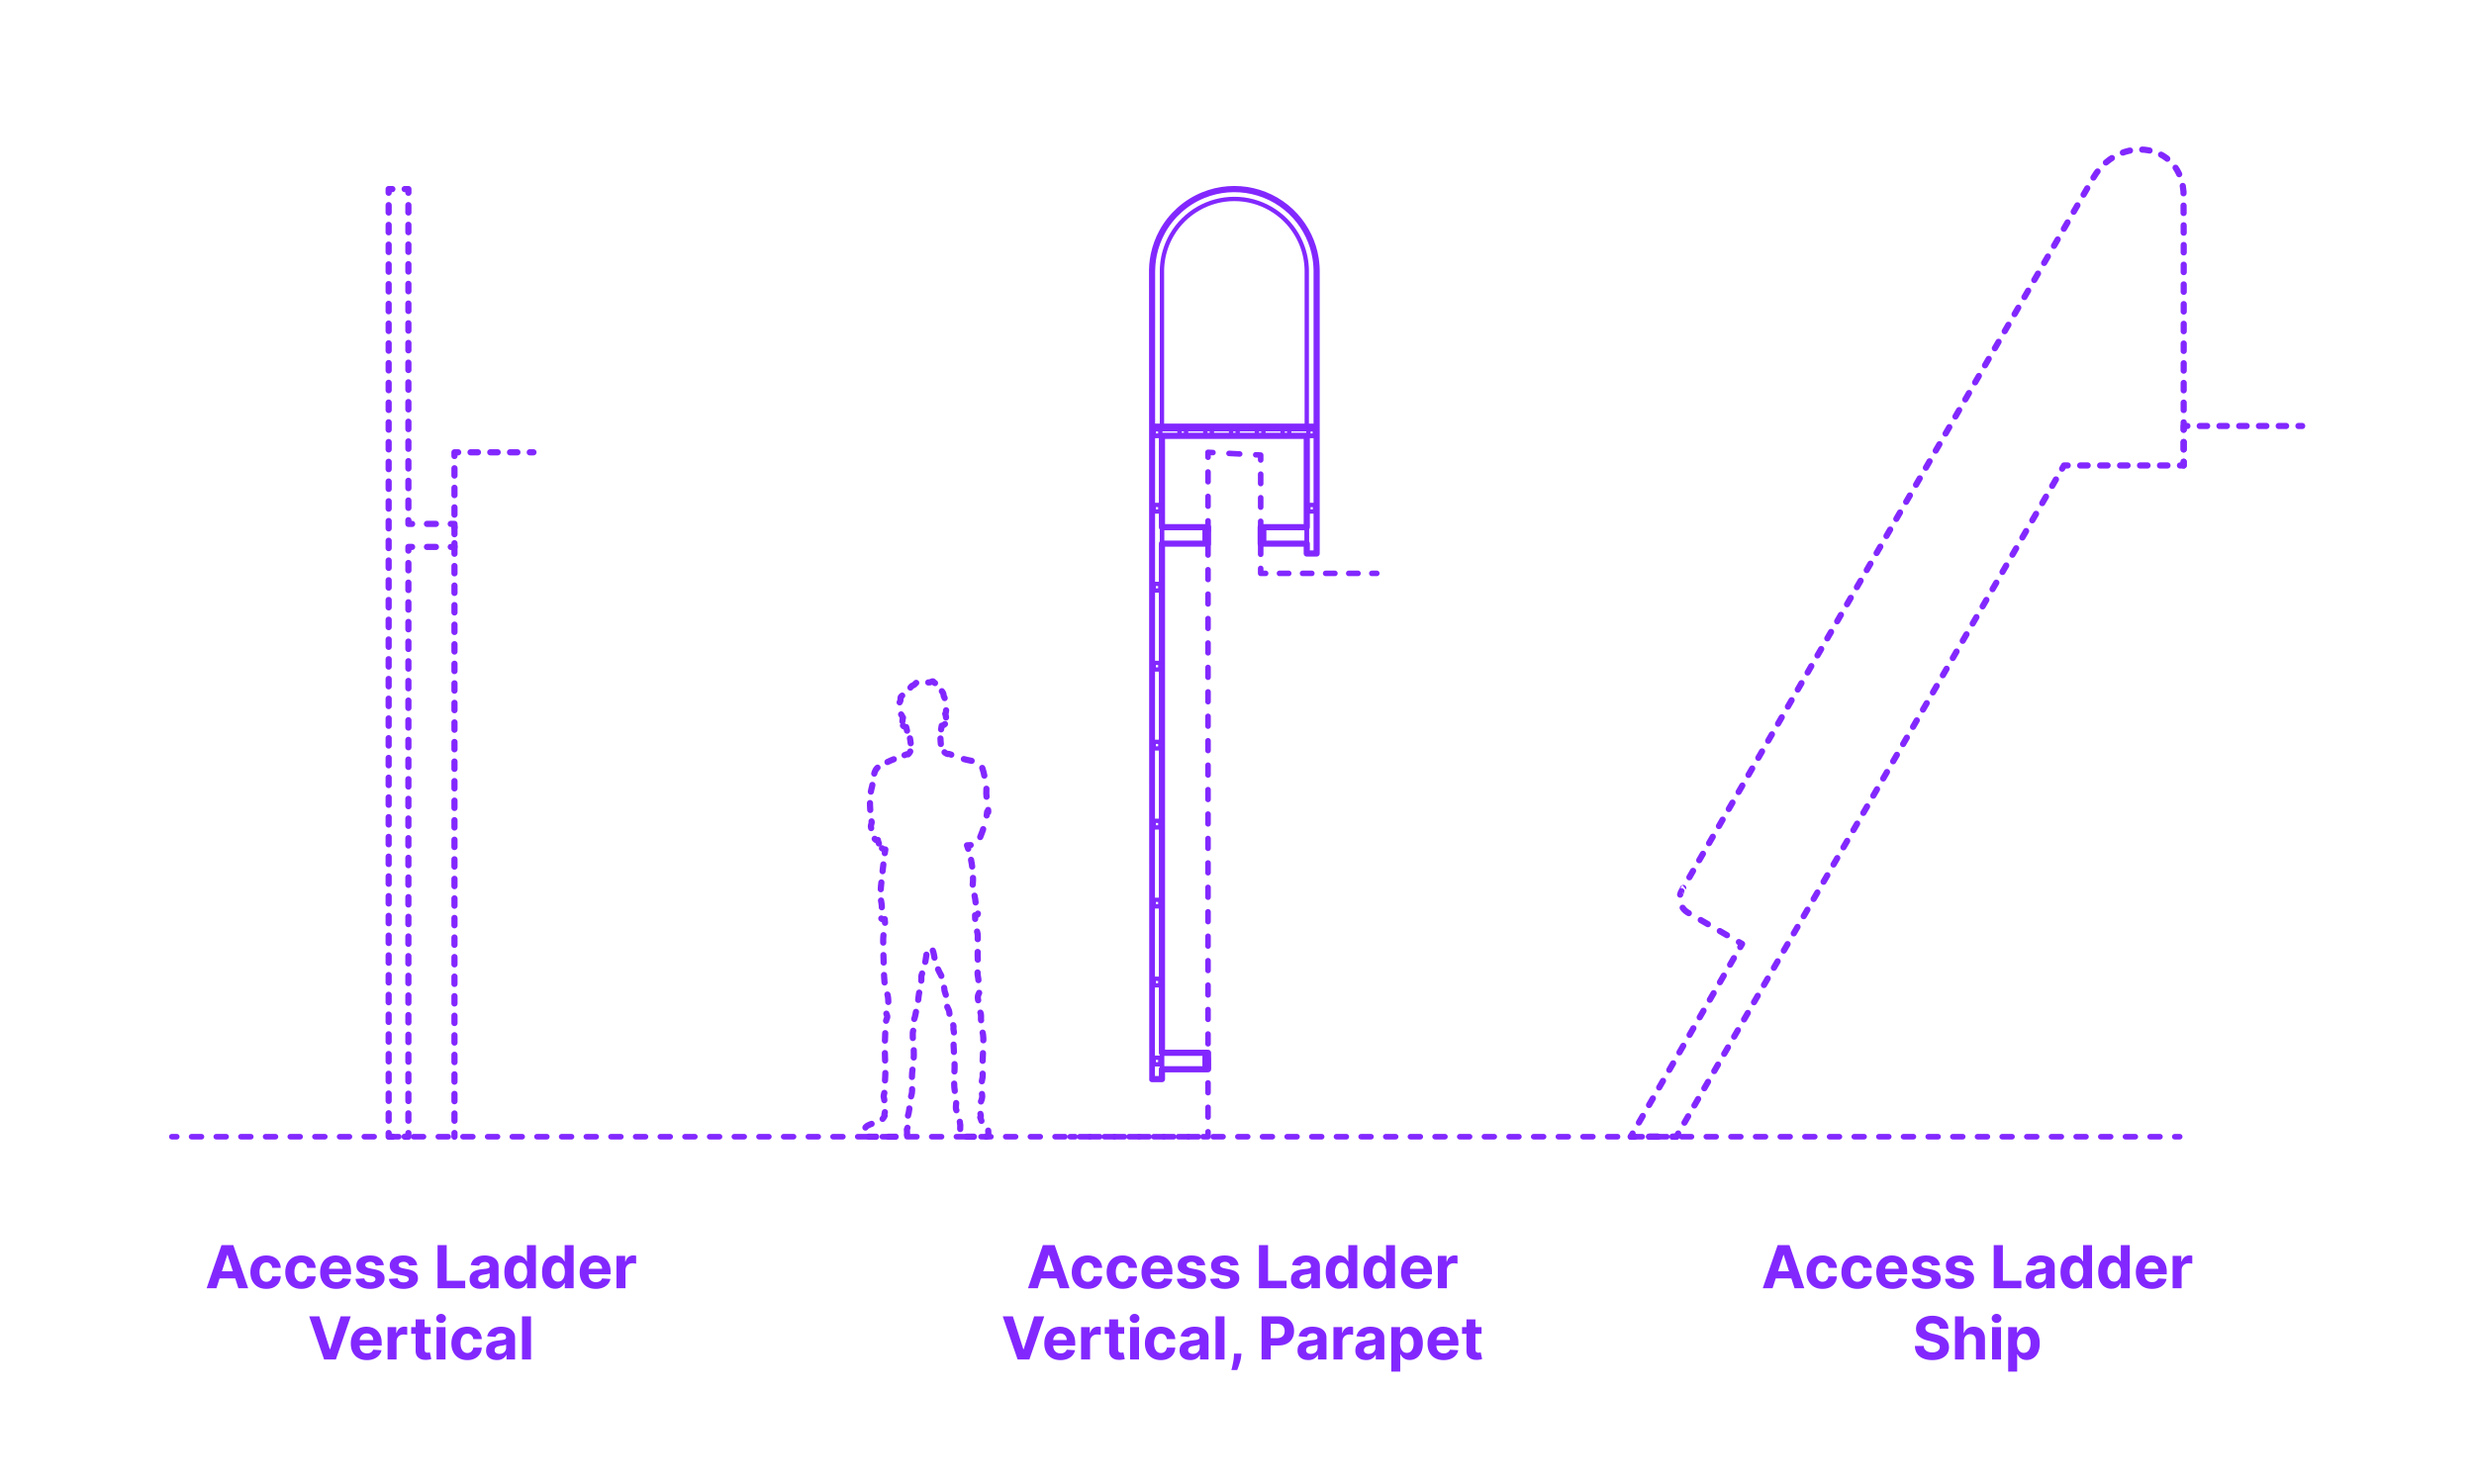 <?xml version="1.0" encoding="utf-8"?>
<!-- Generator: Adobe Illustrator 27.7.0, SVG Export Plug-In . SVG Version: 6.00 Build 0)  -->
<!DOCTYPE svg PUBLIC "-//W3C//DTD SVG 1.1//EN" "http://www.w3.org/Graphics/SVG/1.1/DTD/svg11.dtd">
<svg version="1.1" xmlns:x="http://ns.adobe.com/Extensibility/1.0/" xmlns:i="http://ns.adobe.com/AdobeIllustrator/10.0/" xmlns:graph="http://ns.adobe.com/Graphs/1.0/"
	 xmlns="http://www.w3.org/2000/svg" xmlns:xlink="http://www.w3.org/1999/xlink" xmlns:a="http://ns.adobe.com/AdobeSVGViewerExtensions/3.0/"
	 x="0px" y="0px" width="1000px" height="600px" viewBox="0 0 1000 600" enable-background="new 0 0 1000 600" xml:space="preserve"
	>
<g id="FILL-BACKGROUND">
	<rect x="0" fill="#FFFFFF" width="1000" height="600"/>
</g>
<g id="N-TEXT">
	<g id="MTEXT_00000011747203748305451090000011775248471426822078_">
		<g>
			<g>
				<g>
					<path fill="#8228FF" d="M419.472,520.857h-3.955l6.026-17.455h4.755l6.017,17.455h-3.955l-4.372-13.466h-0.136L419.472,520.857
						z M419.225,513.996h9.341v2.881h-9.341V513.996z"/>
					<path fill="#8228FF" d="M439.646,521.113c-1.341,0-2.493-0.285-3.456-0.857c-0.963-0.57-1.702-1.364-2.216-2.381
						c-0.515-1.018-0.771-2.188-0.771-3.512c0-1.341,0.26-2.519,0.78-3.533c0.52-1.014,1.26-1.807,2.22-2.377
						c0.96-0.572,2.102-0.857,3.426-0.857c1.142,0,2.142,0.208,3,0.623c0.858,0.414,1.537,0.996,2.037,1.746
						s0.776,1.631,0.827,2.643h-3.426c-0.097-0.653-0.351-1.18-0.763-1.581c-0.412-0.4-0.951-0.601-1.615-0.601
						c-0.562,0-1.053,0.152-1.47,0.455c-0.417,0.305-0.743,0.746-0.976,1.326c-0.233,0.58-0.35,1.281-0.35,2.105
						c0,0.834,0.115,1.545,0.345,2.131c0.23,0.584,0.555,1.031,0.976,1.338s0.912,0.459,1.475,0.459
						c0.415,0,0.789-0.084,1.121-0.255c0.333-0.171,0.608-0.419,0.827-0.745c0.219-0.327,0.362-0.721,0.431-1.182h3.426
						c-0.057,1-0.328,1.88-0.814,2.639c-0.486,0.758-1.155,1.351-2.007,1.777C441.819,520.9,440.811,521.113,439.646,521.113z"/>
					<path fill="#8228FF" d="M453.743,521.113c-1.341,0-2.493-0.285-3.456-0.857c-0.963-0.57-1.702-1.364-2.216-2.381
						c-0.515-1.018-0.771-2.188-0.771-3.512c0-1.341,0.26-2.519,0.78-3.533c0.52-1.014,1.26-1.807,2.22-2.377
						c0.96-0.572,2.102-0.857,3.426-0.857c1.142,0,2.142,0.208,3,0.623c0.858,0.414,1.537,0.996,2.037,1.746
						s0.776,1.631,0.827,2.643h-3.426c-0.097-0.653-0.351-1.18-0.763-1.581c-0.412-0.4-0.951-0.601-1.615-0.601
						c-0.562,0-1.053,0.152-1.47,0.455c-0.417,0.305-0.743,0.746-0.976,1.326c-0.233,0.58-0.35,1.281-0.35,2.105
						c0,0.834,0.115,1.545,0.345,2.131c0.23,0.584,0.555,1.031,0.976,1.338s0.912,0.459,1.475,0.459
						c0.415,0,0.789-0.084,1.121-0.255c0.333-0.171,0.608-0.419,0.827-0.745c0.219-0.327,0.362-0.721,0.431-1.182h3.426
						c-0.057,1-0.328,1.88-0.814,2.639c-0.486,0.758-1.155,1.351-2.007,1.777C455.916,520.9,454.907,521.113,453.743,521.113z"/>
					<path fill="#8228FF" d="M467.89,521.113c-1.346,0-2.504-0.274-3.473-0.822c-0.969-0.549-1.715-1.327-2.237-2.336
						c-0.523-1.008-0.784-2.203-0.784-3.584c0-1.346,0.261-2.527,0.784-3.545c0.522-1.018,1.26-1.81,2.211-2.378
						c0.952-0.567,2.07-0.853,3.354-0.853c0.863,0,1.669,0.139,2.416,0.414s1.4,0.688,1.96,1.24c0.56,0.551,0.996,1.242,1.308,2.074
						c0.312,0.833,0.469,1.807,0.469,2.92v0.996h-11.054v-2.25h7.637c0-0.521-0.114-0.984-0.341-1.389
						c-0.227-0.403-0.541-0.721-0.941-0.95c-0.401-0.229-0.865-0.345-1.394-0.345c-0.551,0-1.039,0.126-1.462,0.379
						s-0.754,0.591-0.993,1.014c-0.239,0.424-0.361,0.895-0.367,1.411v2.14c0,0.646,0.121,1.207,0.362,1.678
						c0.242,0.473,0.584,0.836,1.027,1.092c0.443,0.256,0.968,0.383,1.577,0.383c0.403,0,0.772-0.057,1.108-0.17
						c0.335-0.113,0.622-0.284,0.861-0.512c0.238-0.227,0.42-0.506,0.545-0.835l3.358,0.222c-0.17,0.807-0.519,1.51-1.044,2.109
						c-0.526,0.6-1.202,1.065-2.029,1.398C469.922,520.947,468.969,521.113,467.89,521.113z"/>
					<path fill="#8228FF" d="M487.16,511.5l-3.324,0.204c-0.057-0.284-0.179-0.542-0.367-0.771s-0.433-0.415-0.737-0.554
						c-0.304-0.139-0.667-0.209-1.087-0.209c-0.562,0-1.037,0.118-1.423,0.354c-0.386,0.236-0.58,0.55-0.58,0.941
						c0,0.312,0.125,0.577,0.375,0.793c0.25,0.217,0.679,0.39,1.287,0.52l2.369,0.479c1.273,0.261,2.222,0.682,2.847,1.261
						s0.938,1.341,0.938,2.284c0,0.857-0.251,1.611-0.754,2.258c-0.502,0.648-1.19,1.152-2.062,1.514
						c-0.872,0.36-1.876,0.541-3.013,0.541c-1.733,0-3.112-0.362-4.138-1.087c-1.026-0.724-1.626-1.712-1.803-2.962l3.571-0.188
						c0.108,0.529,0.369,0.931,0.784,1.207c0.415,0.275,0.946,0.412,1.594,0.412c0.636,0,1.149-0.123,1.538-0.37
						s0.587-0.567,0.592-0.959c-0.005-0.329-0.145-0.601-0.417-0.813s-0.693-0.377-1.261-0.49l-2.267-0.451
						c-1.278-0.256-2.229-0.699-2.851-1.33s-0.933-1.435-0.933-2.412c0-0.841,0.229-1.565,0.686-2.174
						c0.458-0.607,1.102-1.076,1.935-1.406c0.833-0.329,1.808-0.494,2.928-0.494c1.653,0,2.956,0.35,3.908,1.049
						S487,510.295,487.16,511.5z"/>
					<path fill="#8228FF" d="M500.643,511.5l-3.324,0.204c-0.057-0.284-0.179-0.542-0.367-0.771s-0.433-0.415-0.737-0.554
						c-0.304-0.139-0.667-0.209-1.087-0.209c-0.562,0-1.037,0.118-1.423,0.354c-0.386,0.236-0.58,0.55-0.58,0.941
						c0,0.312,0.125,0.577,0.375,0.793c0.25,0.217,0.679,0.39,1.287,0.52l2.369,0.479c1.273,0.261,2.222,0.682,2.847,1.261
						s0.938,1.341,0.938,2.284c0,0.857-0.251,1.611-0.754,2.258c-0.502,0.648-1.19,1.152-2.062,1.514
						c-0.872,0.36-1.876,0.541-3.013,0.541c-1.733,0-3.112-0.362-4.138-1.087c-1.026-0.724-1.626-1.712-1.803-2.962l3.571-0.188
						c0.108,0.529,0.369,0.931,0.784,1.207c0.415,0.275,0.946,0.412,1.594,0.412c0.636,0,1.149-0.123,1.538-0.37
						s0.587-0.567,0.592-0.959c-0.005-0.329-0.145-0.601-0.417-0.813s-0.693-0.377-1.261-0.49l-2.267-0.451
						c-1.278-0.256-2.229-0.699-2.851-1.33s-0.933-1.435-0.933-2.412c0-0.841,0.229-1.565,0.686-2.174
						c0.458-0.607,1.102-1.076,1.935-1.406c0.833-0.329,1.808-0.494,2.928-0.494c1.653,0,2.956,0.35,3.908,1.049
						S500.483,510.295,500.643,511.5z"/>
					<path fill="#8228FF" d="M508.867,520.857v-17.455h3.69v14.412h7.483v3.043H508.867z"/>
					<path fill="#8228FF" d="M526.15,521.104c-0.835,0-1.58-0.146-2.233-0.438c-0.653-0.293-1.169-0.728-1.547-1.305
						c-0.378-0.576-0.566-1.297-0.566-2.16c0-0.727,0.133-1.338,0.4-1.832s0.631-0.893,1.091-1.193
						c0.46-0.301,0.984-0.529,1.572-0.682c0.588-0.154,1.206-0.262,1.854-0.324c0.761-0.08,1.375-0.154,1.841-0.227
						c0.466-0.07,0.804-0.177,1.014-0.318c0.21-0.143,0.315-0.353,0.315-0.631v-0.051c0-0.541-0.169-0.958-0.507-1.254
						c-0.338-0.295-0.817-0.443-1.436-0.443c-0.653,0-1.173,0.145-1.56,0.432c-0.386,0.286-0.642,0.646-0.767,1.078l-3.358-0.273
						c0.17-0.795,0.506-1.484,1.006-2.066s1.146-1.031,1.939-1.348c0.792-0.314,1.711-0.473,2.757-0.473
						c0.728,0,1.425,0.086,2.092,0.256s1.262,0.436,1.781,0.793c0.52,0.357,0.931,0.816,1.231,1.377
						c0.301,0.559,0.452,1.229,0.452,2.006v8.83h-3.443v-1.815h-0.103c-0.21,0.409-0.491,0.769-0.844,1.078
						c-0.352,0.31-0.775,0.552-1.27,0.725C527.369,521.018,526.798,521.104,526.15,521.104z M527.19,518.6
						c0.534,0,1.005-0.107,1.415-0.32s0.73-0.502,0.963-0.865c0.233-0.363,0.349-0.775,0.349-1.236v-1.389
						c-0.114,0.074-0.269,0.141-0.464,0.201c-0.196,0.059-0.417,0.113-0.661,0.161s-0.489,0.091-0.733,0.128
						s-0.466,0.07-0.665,0.098c-0.426,0.062-0.798,0.162-1.117,0.299s-0.565,0.319-0.741,0.549c-0.176,0.23-0.264,0.516-0.264,0.857
						c0,0.494,0.18,0.871,0.541,1.129C526.175,518.47,526.633,518.6,527.19,518.6z"/>
					<path fill="#8228FF" d="M541.167,521.07c-0.995,0-1.894-0.257-2.698-0.771c-0.804-0.514-1.44-1.272-1.909-2.275
						c-0.469-1.002-0.703-2.234-0.703-3.694c0-1.5,0.242-2.749,0.725-3.745c0.483-0.998,1.126-1.745,1.93-2.242
						c0.804-0.497,1.686-0.746,2.646-0.746c0.733,0,1.345,0.124,1.837,0.371c0.491,0.247,0.889,0.555,1.193,0.92
						c0.304,0.367,0.536,0.727,0.695,1.078h0.111v-6.562h3.622v17.455h-3.58v-2.097h-0.153c-0.17,0.364-0.411,0.724-0.72,1.078
						c-0.31,0.355-0.71,0.649-1.202,0.882C542.47,520.954,541.872,521.07,541.167,521.07z M542.318,518.182
						c0.585,0,1.081-0.16,1.487-0.482c0.406-0.32,0.719-0.771,0.938-1.35c0.219-0.58,0.328-1.26,0.328-2.037
						c0-0.779-0.108-1.455-0.324-2.029c-0.216-0.573-0.528-1.017-0.938-1.329c-0.409-0.312-0.906-0.469-1.491-0.469
						c-0.597,0-1.1,0.161-1.509,0.485c-0.409,0.324-0.719,0.773-0.929,1.348c-0.21,0.573-0.315,1.238-0.315,1.994
						c0,0.761,0.106,1.433,0.32,2.016c0.213,0.582,0.522,1.037,0.929,1.363S541.721,518.182,542.318,518.182z"/>
					<path fill="#8228FF" d="M556.415,521.07c-0.995,0-1.894-0.257-2.698-0.771c-0.804-0.514-1.44-1.272-1.909-2.275
						c-0.469-1.002-0.703-2.234-0.703-3.694c0-1.5,0.242-2.749,0.725-3.745c0.483-0.998,1.126-1.745,1.93-2.242
						c0.804-0.497,1.686-0.746,2.646-0.746c0.733,0,1.345,0.124,1.837,0.371c0.491,0.247,0.889,0.555,1.193,0.92
						c0.304,0.367,0.536,0.727,0.695,1.078h0.111v-6.562h3.622v17.455h-3.58v-2.097h-0.153c-0.17,0.364-0.411,0.724-0.72,1.078
						c-0.31,0.355-0.71,0.649-1.202,0.882C557.717,520.954,557.119,521.07,556.415,521.07z M557.565,518.182
						c0.585,0,1.081-0.16,1.487-0.482c0.406-0.32,0.719-0.771,0.938-1.35c0.219-0.58,0.328-1.26,0.328-2.037
						c0-0.779-0.108-1.455-0.324-2.029c-0.216-0.573-0.528-1.017-0.938-1.329c-0.409-0.312-0.906-0.469-1.491-0.469
						c-0.597,0-1.1,0.161-1.509,0.485c-0.409,0.324-0.719,0.773-0.929,1.348c-0.21,0.573-0.315,1.238-0.315,1.994
						c0,0.761,0.106,1.433,0.32,2.016c0.213,0.582,0.522,1.037,0.929,1.363S556.968,518.182,557.565,518.182z"/>
					<path fill="#8228FF" d="M572.803,521.113c-1.346,0-2.504-0.274-3.473-0.822c-0.969-0.549-1.715-1.327-2.237-2.336
						c-0.523-1.008-0.784-2.203-0.784-3.584c0-1.346,0.261-2.527,0.784-3.545c0.522-1.018,1.26-1.81,2.211-2.378
						c0.952-0.567,2.07-0.853,3.354-0.853c0.863,0,1.669,0.139,2.416,0.414s1.4,0.688,1.96,1.24c0.56,0.551,0.996,1.242,1.308,2.074
						c0.312,0.833,0.469,1.807,0.469,2.92v0.996h-11.054v-2.25h7.637c0-0.521-0.114-0.984-0.341-1.389
						c-0.227-0.403-0.541-0.721-0.941-0.95c-0.401-0.229-0.865-0.345-1.394-0.345c-0.551,0-1.039,0.126-1.462,0.379
						s-0.754,0.591-0.993,1.014c-0.239,0.424-0.361,0.895-0.367,1.411v2.14c0,0.646,0.121,1.207,0.362,1.678
						c0.242,0.473,0.584,0.836,1.027,1.092c0.443,0.256,0.968,0.383,1.577,0.383c0.403,0,0.772-0.057,1.108-0.17
						c0.335-0.113,0.622-0.284,0.861-0.512c0.238-0.227,0.42-0.506,0.545-0.835l3.358,0.222c-0.17,0.807-0.519,1.51-1.044,2.109
						c-0.526,0.6-1.202,1.065-2.029,1.398C574.836,520.947,573.883,521.113,572.803,521.113z"/>
					<path fill="#8228FF" d="M581.181,520.857v-13.091h3.52v2.284h0.136c0.239-0.812,0.639-1.428,1.202-1.846
						s1.21-0.626,1.943-0.626c0.182,0,0.378,0.011,0.588,0.034c0.21,0.022,0.395,0.054,0.554,0.094v3.221
						c-0.17-0.051-0.406-0.096-0.708-0.136s-0.577-0.06-0.827-0.06c-0.534,0-1.01,0.115-1.428,0.346
						c-0.417,0.229-0.747,0.549-0.988,0.959c-0.242,0.408-0.362,0.88-0.362,1.414v7.406H581.181z"/>
					<path fill="#8228FF" d="M409.403,532.203l4.219,13.261h0.162l4.227-13.261h4.091l-6.017,17.454h-4.755l-6.026-17.454H409.403z"
						/>
					<path fill="#8228FF" d="M428.604,549.913c-1.346,0-2.504-0.274-3.473-0.823c-0.969-0.548-1.715-1.326-2.237-2.334
						c-0.523-1.01-0.784-2.203-0.784-3.584c0-1.348,0.261-2.529,0.784-3.546c0.522-1.017,1.26-1.81,2.211-2.378
						s2.07-0.852,3.354-0.852c0.863,0,1.669,0.137,2.416,0.412c0.747,0.276,1.4,0.689,1.96,1.24c0.56,0.552,0.996,1.244,1.308,2.076
						s0.469,1.805,0.469,2.918v0.998h-11.054v-2.25h7.637c0-0.523-0.114-0.986-0.341-1.39c-0.227-0.403-0.541-0.72-0.941-0.95
						c-0.401-0.23-0.865-0.346-1.394-0.346c-0.551,0-1.039,0.127-1.462,0.38s-0.754,0.591-0.993,1.015
						c-0.239,0.423-0.361,0.893-0.367,1.41v2.139c0,0.648,0.121,1.208,0.362,1.68c0.242,0.471,0.584,0.835,1.027,1.091
						c0.443,0.255,0.968,0.384,1.577,0.384c0.403,0,0.772-0.057,1.108-0.171c0.335-0.114,0.622-0.284,0.861-0.511
						c0.238-0.229,0.42-0.506,0.545-0.836l3.358,0.222c-0.17,0.807-0.519,1.51-1.044,2.109c-0.526,0.6-1.202,1.065-2.029,1.397
						C430.637,549.746,429.684,549.913,428.604,549.913z"/>
					<path fill="#8228FF" d="M436.982,549.657v-13.091h3.52v2.284h0.136c0.239-0.812,0.639-1.428,1.202-1.845
						c0.562-0.418,1.21-0.627,1.943-0.627c0.182,0,0.378,0.012,0.588,0.034c0.21,0.022,0.395,0.054,0.554,0.094v3.222
						c-0.17-0.051-0.406-0.097-0.708-0.137c-0.301-0.039-0.577-0.06-0.827-0.06c-0.534,0-1.01,0.115-1.428,0.345
						c-0.417,0.23-0.747,0.551-0.988,0.959c-0.242,0.409-0.362,0.881-0.362,1.415v7.406H436.982z"/>
					<path fill="#8228FF" d="M454.411,536.566v2.727h-7.884v-2.727H454.411z M448.317,533.43h3.63v12.205
						c0,0.335,0.051,0.596,0.153,0.779c0.103,0.186,0.246,0.314,0.431,0.389c0.185,0.073,0.399,0.11,0.644,0.11
						c0.17,0,0.341-0.016,0.511-0.047s0.301-0.056,0.392-0.073l0.571,2.702c-0.182,0.058-0.438,0.124-0.767,0.2
						c-0.33,0.077-0.73,0.124-1.202,0.141c-0.875,0.034-1.641-0.082-2.297-0.35c-0.656-0.267-1.166-0.682-1.53-1.244
						s-0.542-1.272-0.537-2.131V533.43z"/>
					<path fill="#8228FF" d="M458.604,534.879c-0.54,0-1.003-0.18-1.389-0.537c-0.387-0.357-0.58-0.789-0.58-1.295
						s0.193-0.939,0.58-1.301c0.386-0.36,0.847-0.541,1.381-0.541c0.545,0,1.01,0.18,1.393,0.537
						c0.384,0.358,0.576,0.79,0.576,1.296c0,0.505-0.192,0.938-0.576,1.3C459.606,534.699,459.144,534.879,458.604,534.879z
						 M456.772,549.657v-13.091h3.631v13.091H456.772z"/>
					<path fill="#8228FF" d="M469.215,549.913c-1.341,0-2.493-0.286-3.456-0.856c-0.963-0.571-1.702-1.365-2.216-2.383
						c-0.515-1.017-0.771-2.188-0.771-3.511c0-1.341,0.26-2.519,0.78-3.532c0.52-1.015,1.26-1.808,2.22-2.379
						c0.96-0.57,2.102-0.855,3.426-0.855c1.142,0,2.142,0.207,3,0.621c0.858,0.415,1.537,0.998,2.037,1.748s0.776,1.631,0.827,2.642
						h-3.426c-0.097-0.653-0.351-1.181-0.763-1.581c-0.412-0.4-0.951-0.601-1.615-0.601c-0.562,0-1.053,0.151-1.47,0.456
						c-0.417,0.304-0.743,0.746-0.976,1.325c-0.233,0.579-0.35,1.281-0.35,2.104c0,0.836,0.115,1.546,0.345,2.131
						c0.23,0.586,0.555,1.031,0.976,1.338s0.912,0.461,1.475,0.461c0.415,0,0.789-0.086,1.121-0.256
						c0.333-0.17,0.608-0.419,0.827-0.746c0.219-0.326,0.362-0.72,0.431-1.18h3.426c-0.057,1-0.328,1.879-0.814,2.637
						c-0.486,0.76-1.155,1.352-2.007,1.777C471.388,549.699,470.379,549.913,469.215,549.913z"/>
					<path fill="#8228FF" d="M481.129,549.904c-0.835,0-1.58-0.146-2.233-0.439c-0.653-0.292-1.169-0.727-1.547-1.303
						c-0.378-0.577-0.566-1.297-0.566-2.161c0-0.728,0.133-1.338,0.4-1.833c0.267-0.494,0.631-0.891,1.091-1.192
						c0.46-0.302,0.984-0.528,1.572-0.683c0.588-0.152,1.206-0.261,1.854-0.323c0.761-0.079,1.375-0.155,1.841-0.226
						c0.466-0.071,0.804-0.178,1.014-0.32c0.21-0.142,0.315-0.352,0.315-0.631v-0.051c0-0.539-0.169-0.957-0.507-1.252
						c-0.338-0.296-0.817-0.443-1.436-0.443c-0.653,0-1.173,0.143-1.56,0.43s-0.642,0.646-0.767,1.078l-3.358-0.272
						c0.17-0.796,0.506-1.484,1.006-2.067c0.5-0.582,1.146-1.031,1.939-1.346c0.792-0.315,1.711-0.473,2.757-0.473
						c0.728,0,1.425,0.084,2.092,0.255s1.262,0.435,1.781,0.793c0.52,0.358,0.931,0.817,1.231,1.376
						c0.301,0.561,0.452,1.229,0.452,2.008v8.829h-3.443v-1.815h-0.103c-0.21,0.409-0.491,0.769-0.844,1.078
						c-0.352,0.311-0.775,0.551-1.27,0.725C482.348,549.818,481.777,549.904,481.129,549.904z M482.169,547.398
						c0.534,0,1.005-0.106,1.415-0.319s0.73-0.501,0.963-0.865c0.233-0.363,0.349-0.775,0.349-1.235v-1.39
						c-0.114,0.074-0.269,0.141-0.464,0.2c-0.196,0.061-0.417,0.113-0.661,0.162s-0.489,0.091-0.733,0.128s-0.466,0.069-0.665,0.099
						c-0.426,0.062-0.798,0.161-1.117,0.298c-0.318,0.136-0.565,0.319-0.741,0.55c-0.176,0.23-0.264,0.516-0.264,0.856
						c0,0.494,0.18,0.87,0.541,1.129S481.612,547.398,482.169,547.398z"/>
					<path fill="#8228FF" d="M494.953,532.203v17.454h-3.631v-17.454H494.953z"/>
					<path fill="#8228FF" d="M501.796,547.271l-0.094,0.938c-0.074,0.75-0.215,1.498-0.422,2.245
						c-0.208,0.747-0.423,1.425-0.648,2.032c-0.225,0.608-0.405,1.086-0.541,1.432h-2.353c0.085-0.334,0.202-0.802,0.35-1.401
						c0.147-0.6,0.287-1.271,0.417-2.016c0.131-0.745,0.213-1.503,0.247-2.275l0.043-0.954H501.796z"/>
					<path fill="#8228FF" d="M509.936,549.657v-17.454h6.886c1.324,0,2.452,0.251,3.384,0.754c0.932,0.503,1.643,1.199,2.135,2.088
						c0.491,0.889,0.737,1.914,0.737,3.072c0,1.159-0.25,2.182-0.75,3.068s-1.223,1.576-2.169,2.071
						c-0.946,0.494-2.09,0.741-3.431,0.741h-4.389v-2.957h3.792c0.71,0,1.297-0.124,1.76-0.371c0.463-0.247,0.81-0.591,1.04-1.031
						c0.23-0.439,0.345-0.947,0.345-1.521c0-0.579-0.115-1.086-0.345-1.521c-0.23-0.434-0.578-0.771-1.044-1.014
						s-1.057-0.362-1.773-0.362h-2.488v14.438H509.936z"/>
					<path fill="#8228FF" d="M528.796,549.904c-0.835,0-1.58-0.146-2.233-0.439c-0.653-0.292-1.169-0.727-1.547-1.303
						c-0.378-0.577-0.566-1.297-0.566-2.161c0-0.728,0.133-1.338,0.4-1.833c0.267-0.494,0.631-0.891,1.091-1.192
						c0.46-0.302,0.984-0.528,1.572-0.683c0.588-0.152,1.206-0.261,1.854-0.323c0.761-0.079,1.375-0.155,1.841-0.226
						c0.466-0.071,0.804-0.178,1.014-0.32c0.21-0.142,0.315-0.352,0.315-0.631v-0.051c0-0.539-0.169-0.957-0.507-1.252
						c-0.338-0.296-0.817-0.443-1.436-0.443c-0.653,0-1.173,0.143-1.56,0.43s-0.642,0.646-0.767,1.078l-3.358-0.272
						c0.17-0.796,0.506-1.484,1.006-2.067c0.5-0.582,1.146-1.031,1.939-1.346c0.792-0.315,1.711-0.473,2.757-0.473
						c0.728,0,1.425,0.084,2.092,0.255s1.262,0.435,1.781,0.793c0.52,0.358,0.931,0.817,1.231,1.376
						c0.301,0.561,0.452,1.229,0.452,2.008v8.829h-3.443v-1.815h-0.103c-0.21,0.409-0.491,0.769-0.844,1.078
						c-0.352,0.311-0.775,0.551-1.27,0.725C530.015,549.818,529.444,549.904,528.796,549.904z M529.836,547.398
						c0.534,0,1.005-0.106,1.415-0.319s0.73-0.501,0.963-0.865c0.233-0.363,0.349-0.775,0.349-1.235v-1.39
						c-0.114,0.074-0.269,0.141-0.464,0.2c-0.196,0.061-0.417,0.113-0.661,0.162s-0.489,0.091-0.733,0.128s-0.466,0.069-0.665,0.099
						c-0.426,0.062-0.798,0.161-1.117,0.298c-0.318,0.136-0.565,0.319-0.741,0.55c-0.176,0.23-0.264,0.516-0.264,0.856
						c0,0.494,0.18,0.87,0.541,1.129S529.279,547.398,529.836,547.398z"/>
					<path fill="#8228FF" d="M538.989,549.657v-13.091h3.52v2.284h0.136c0.239-0.812,0.639-1.428,1.202-1.845
						c0.562-0.418,1.21-0.627,1.943-0.627c0.182,0,0.378,0.012,0.588,0.034c0.21,0.022,0.395,0.054,0.554,0.094v3.222
						c-0.17-0.051-0.406-0.097-0.708-0.137c-0.301-0.039-0.577-0.06-0.827-0.06c-0.534,0-1.01,0.115-1.428,0.345
						c-0.417,0.23-0.747,0.551-0.988,0.959c-0.242,0.409-0.362,0.881-0.362,1.415v7.406H538.989z"/>
					<path fill="#8228FF" d="M552.165,549.904c-0.835,0-1.58-0.146-2.233-0.439c-0.653-0.292-1.169-0.727-1.547-1.303
						c-0.378-0.577-0.566-1.297-0.566-2.161c0-0.728,0.133-1.338,0.4-1.833c0.267-0.494,0.631-0.891,1.091-1.192
						c0.46-0.302,0.984-0.528,1.572-0.683c0.588-0.152,1.206-0.261,1.854-0.323c0.761-0.079,1.375-0.155,1.841-0.226
						c0.466-0.071,0.804-0.178,1.014-0.32c0.21-0.142,0.315-0.352,0.315-0.631v-0.051c0-0.539-0.169-0.957-0.507-1.252
						c-0.338-0.296-0.817-0.443-1.436-0.443c-0.653,0-1.173,0.143-1.56,0.43s-0.642,0.646-0.767,1.078l-3.358-0.272
						c0.17-0.796,0.506-1.484,1.006-2.067c0.5-0.582,1.146-1.031,1.939-1.346c0.792-0.315,1.711-0.473,2.757-0.473
						c0.728,0,1.425,0.084,2.092,0.255s1.262,0.435,1.781,0.793c0.52,0.358,0.931,0.817,1.231,1.376
						c0.301,0.561,0.452,1.229,0.452,2.008v8.829h-3.443v-1.815h-0.103c-0.21,0.409-0.491,0.769-0.844,1.078
						c-0.352,0.311-0.775,0.551-1.27,0.725C553.384,549.818,552.813,549.904,552.165,549.904z M553.205,547.398
						c0.534,0,1.005-0.106,1.415-0.319s0.73-0.501,0.963-0.865c0.233-0.363,0.349-0.775,0.349-1.235v-1.39
						c-0.114,0.074-0.269,0.141-0.464,0.2c-0.196,0.061-0.417,0.113-0.661,0.162s-0.489,0.091-0.733,0.128s-0.466,0.069-0.665,0.099
						c-0.426,0.062-0.798,0.161-1.117,0.298c-0.318,0.136-0.565,0.319-0.741,0.55c-0.176,0.23-0.264,0.516-0.264,0.856
						c0,0.494,0.18,0.87,0.541,1.129S552.648,547.398,553.205,547.398z"/>
					<path fill="#8228FF" d="M562.358,554.566v-18h3.58v2.199h0.162c0.159-0.353,0.391-0.712,0.694-1.078
						c0.304-0.367,0.702-0.674,1.193-0.921c0.491-0.247,1.104-0.37,1.836-0.37c0.955,0,1.835,0.248,2.642,0.745
						c0.807,0.497,1.452,1.244,1.935,2.241c0.482,0.998,0.724,2.246,0.724,3.746c0,1.461-0.234,2.691-0.703,3.694
						s-1.105,1.762-1.909,2.276c-0.804,0.514-1.703,0.771-2.697,0.771c-0.705,0-1.303-0.116-1.794-0.349
						c-0.492-0.233-0.894-0.527-1.206-0.883s-0.551-0.715-0.716-1.078h-0.111v7.006H562.358z M565.912,543.111
						c0,0.779,0.108,1.458,0.324,2.037c0.216,0.58,0.528,1.03,0.938,1.352c0.409,0.32,0.906,0.48,1.492,0.48
						c0.591,0,1.091-0.162,1.5-0.489c0.409-0.327,0.72-0.781,0.933-1.364c0.213-0.582,0.319-1.254,0.319-2.016
						c0-0.756-0.105-1.42-0.315-1.994c-0.21-0.574-0.52-1.022-0.929-1.346c-0.409-0.324-0.912-0.486-1.508-0.486
						c-0.591,0-1.09,0.156-1.496,0.469s-0.717,0.756-0.933,1.33C566.02,541.657,565.912,542.334,565.912,543.111z"/>
					<path fill="#8228FF" d="M583.502,549.913c-1.346,0-2.504-0.274-3.473-0.823c-0.969-0.548-1.715-1.326-2.237-2.334
						c-0.523-1.01-0.784-2.203-0.784-3.584c0-1.348,0.261-2.529,0.784-3.546c0.522-1.017,1.26-1.81,2.211-2.378
						s2.07-0.852,3.354-0.852c0.863,0,1.669,0.137,2.416,0.412c0.747,0.276,1.4,0.689,1.96,1.24c0.56,0.552,0.996,1.244,1.308,2.076
						s0.469,1.805,0.469,2.918v0.998h-11.054v-2.25h7.637c0-0.523-0.114-0.986-0.341-1.39c-0.227-0.403-0.541-0.72-0.941-0.95
						c-0.401-0.23-0.865-0.346-1.394-0.346c-0.551,0-1.039,0.127-1.462,0.38s-0.754,0.591-0.993,1.015
						c-0.239,0.423-0.361,0.893-0.367,1.41v2.139c0,0.648,0.121,1.208,0.362,1.68c0.242,0.471,0.584,0.835,1.027,1.091
						c0.443,0.255,0.968,0.384,1.577,0.384c0.403,0,0.772-0.057,1.108-0.171c0.335-0.114,0.622-0.284,0.861-0.511
						c0.238-0.229,0.42-0.506,0.545-0.836l3.358,0.222c-0.17,0.807-0.519,1.51-1.044,2.109c-0.526,0.6-1.202,1.065-2.029,1.397
						C585.535,549.746,584.582,549.913,583.502,549.913z"/>
					<path fill="#8228FF" d="M598.844,536.566v2.727h-7.884v-2.727H598.844z M592.75,533.43h3.63v12.205
						c0,0.335,0.051,0.596,0.153,0.779c0.103,0.186,0.246,0.314,0.431,0.389c0.185,0.073,0.399,0.11,0.644,0.11
						c0.17,0,0.341-0.016,0.511-0.047s0.301-0.056,0.392-0.073l0.571,2.702c-0.182,0.058-0.438,0.124-0.767,0.2
						c-0.33,0.077-0.73,0.124-1.202,0.141c-0.875,0.034-1.641-0.082-2.297-0.35c-0.656-0.267-1.166-0.682-1.53-1.244
						s-0.542-1.272-0.537-2.131V533.43z"/>
				</g>
			</g>
		</g>
	</g>
	<g id="MTEXT_00000101786514374238028180000006019907043645621904_">
		<g>
			<g>
				<g>
					<path fill="#8228FF" d="M87.472,520.857h-3.955l6.026-17.455h4.755l6.017,17.455h-3.955l-4.372-13.466h-0.136L87.472,520.857z
						 M87.225,513.996h9.341v2.881h-9.341V513.996z"/>
					<path fill="#8228FF" d="M107.646,521.113c-1.341,0-2.493-0.285-3.456-0.857c-0.963-0.57-1.702-1.364-2.216-2.381
						c-0.515-1.018-0.771-2.188-0.771-3.512c0-1.341,0.26-2.519,0.78-3.533c0.52-1.014,1.26-1.807,2.22-2.377
						c0.96-0.572,2.102-0.857,3.426-0.857c1.142,0,2.142,0.208,3,0.623c0.858,0.414,1.537,0.996,2.037,1.746
						s0.776,1.631,0.827,2.643h-3.426c-0.097-0.653-0.351-1.18-0.763-1.581c-0.412-0.4-0.951-0.601-1.615-0.601
						c-0.562,0-1.053,0.152-1.47,0.455c-0.417,0.305-0.743,0.746-0.976,1.326c-0.233,0.58-0.35,1.281-0.35,2.105
						c0,0.834,0.115,1.545,0.345,2.131c0.23,0.584,0.555,1.031,0.976,1.338s0.912,0.459,1.475,0.459
						c0.415,0,0.789-0.084,1.121-0.255c0.333-0.171,0.608-0.419,0.827-0.745c0.219-0.327,0.362-0.721,0.431-1.182h3.426
						c-0.057,1-0.328,1.88-0.814,2.639c-0.486,0.758-1.155,1.351-2.007,1.777C109.819,520.9,108.811,521.113,107.646,521.113z"/>
					<path fill="#8228FF" d="M121.743,521.113c-1.341,0-2.493-0.285-3.456-0.857c-0.963-0.57-1.702-1.364-2.216-2.381
						c-0.515-1.018-0.771-2.188-0.771-3.512c0-1.341,0.26-2.519,0.78-3.533c0.52-1.014,1.26-1.807,2.22-2.377
						c0.96-0.572,2.102-0.857,3.426-0.857c1.142,0,2.142,0.208,3,0.623c0.858,0.414,1.537,0.996,2.037,1.746
						s0.776,1.631,0.827,2.643h-3.426c-0.097-0.653-0.351-1.18-0.763-1.581c-0.412-0.4-0.951-0.601-1.615-0.601
						c-0.562,0-1.053,0.152-1.47,0.455c-0.417,0.305-0.743,0.746-0.976,1.326c-0.233,0.58-0.35,1.281-0.35,2.105
						c0,0.834,0.115,1.545,0.345,2.131c0.23,0.584,0.555,1.031,0.976,1.338s0.912,0.459,1.475,0.459
						c0.415,0,0.789-0.084,1.121-0.255c0.333-0.171,0.608-0.419,0.827-0.745c0.219-0.327,0.362-0.721,0.431-1.182h3.426
						c-0.057,1-0.328,1.88-0.814,2.639c-0.486,0.758-1.155,1.351-2.007,1.777C123.916,520.9,122.907,521.113,121.743,521.113z"/>
					<path fill="#8228FF" d="M135.89,521.113c-1.346,0-2.504-0.274-3.473-0.822c-0.969-0.549-1.715-1.327-2.237-2.336
						c-0.523-1.008-0.784-2.203-0.784-3.584c0-1.346,0.261-2.527,0.784-3.545c0.522-1.018,1.26-1.81,2.211-2.378
						c0.952-0.567,2.07-0.853,3.354-0.853c0.863,0,1.669,0.139,2.416,0.414s1.4,0.688,1.96,1.24c0.56,0.551,0.996,1.242,1.308,2.074
						c0.312,0.833,0.469,1.807,0.469,2.92v0.996h-11.054v-2.25h7.637c0-0.521-0.114-0.984-0.341-1.389
						c-0.227-0.403-0.541-0.721-0.941-0.95c-0.401-0.229-0.865-0.345-1.394-0.345c-0.551,0-1.039,0.126-1.462,0.379
						s-0.754,0.591-0.993,1.014c-0.239,0.424-0.361,0.895-0.367,1.411v2.14c0,0.646,0.121,1.207,0.362,1.678
						c0.242,0.473,0.584,0.836,1.027,1.092c0.443,0.256,0.968,0.383,1.577,0.383c0.403,0,0.772-0.057,1.108-0.17
						c0.335-0.113,0.622-0.284,0.861-0.512c0.238-0.227,0.42-0.506,0.545-0.835l3.358,0.222c-0.17,0.807-0.519,1.51-1.044,2.109
						c-0.526,0.6-1.202,1.065-2.029,1.398C137.922,520.947,136.969,521.113,135.89,521.113z"/>
					<path fill="#8228FF" d="M155.16,511.5l-3.324,0.204c-0.057-0.284-0.179-0.542-0.367-0.771s-0.433-0.415-0.737-0.554
						c-0.304-0.139-0.667-0.209-1.087-0.209c-0.562,0-1.037,0.118-1.423,0.354c-0.386,0.236-0.58,0.55-0.58,0.941
						c0,0.312,0.125,0.577,0.375,0.793c0.25,0.217,0.679,0.39,1.287,0.52l2.369,0.479c1.273,0.261,2.222,0.682,2.847,1.261
						s0.938,1.341,0.938,2.284c0,0.857-0.251,1.611-0.754,2.258c-0.502,0.648-1.19,1.152-2.062,1.514
						c-0.872,0.36-1.876,0.541-3.013,0.541c-1.733,0-3.112-0.362-4.138-1.087c-1.026-0.724-1.626-1.712-1.803-2.962l3.571-0.188
						c0.108,0.529,0.369,0.931,0.784,1.207c0.415,0.275,0.946,0.412,1.594,0.412c0.636,0,1.149-0.123,1.538-0.37
						s0.587-0.567,0.592-0.959c-0.005-0.329-0.145-0.601-0.417-0.813s-0.693-0.377-1.261-0.49l-2.267-0.451
						c-1.278-0.256-2.229-0.699-2.851-1.33s-0.933-1.435-0.933-2.412c0-0.841,0.229-1.565,0.686-2.174
						c0.458-0.607,1.102-1.076,1.935-1.406c0.833-0.329,1.808-0.494,2.928-0.494c1.653,0,2.956,0.35,3.908,1.049
						S155,510.295,155.16,511.5z"/>
					<path fill="#8228FF" d="M168.643,511.5l-3.324,0.204c-0.057-0.284-0.179-0.542-0.367-0.771s-0.433-0.415-0.737-0.554
						c-0.304-0.139-0.667-0.209-1.087-0.209c-0.562,0-1.037,0.118-1.423,0.354c-0.386,0.236-0.58,0.55-0.58,0.941
						c0,0.312,0.125,0.577,0.375,0.793c0.25,0.217,0.679,0.39,1.287,0.52l2.369,0.479c1.273,0.261,2.222,0.682,2.847,1.261
						s0.938,1.341,0.938,2.284c0,0.857-0.251,1.611-0.754,2.258c-0.502,0.648-1.19,1.152-2.062,1.514
						c-0.872,0.36-1.876,0.541-3.013,0.541c-1.733,0-3.112-0.362-4.138-1.087c-1.026-0.724-1.626-1.712-1.803-2.962l3.571-0.188
						c0.108,0.529,0.369,0.931,0.784,1.207c0.415,0.275,0.946,0.412,1.594,0.412c0.636,0,1.149-0.123,1.538-0.37
						s0.587-0.567,0.592-0.959c-0.005-0.329-0.145-0.601-0.417-0.813s-0.693-0.377-1.261-0.49l-2.267-0.451
						c-1.278-0.256-2.229-0.699-2.851-1.33s-0.933-1.435-0.933-2.412c0-0.841,0.229-1.565,0.686-2.174
						c0.458-0.607,1.102-1.076,1.935-1.406c0.833-0.329,1.808-0.494,2.928-0.494c1.653,0,2.956,0.35,3.908,1.049
						S168.483,510.295,168.643,511.5z"/>
					<path fill="#8228FF" d="M176.867,520.857v-17.455h3.69v14.412h7.483v3.043H176.867z"/>
					<path fill="#8228FF" d="M194.15,521.104c-0.835,0-1.58-0.146-2.233-0.438c-0.653-0.293-1.169-0.728-1.547-1.305
						c-0.378-0.576-0.566-1.297-0.566-2.16c0-0.727,0.133-1.338,0.4-1.832s0.631-0.893,1.091-1.193
						c0.46-0.301,0.984-0.529,1.572-0.682c0.588-0.154,1.206-0.262,1.854-0.324c0.761-0.08,1.375-0.154,1.841-0.227
						c0.466-0.07,0.804-0.177,1.014-0.318c0.21-0.143,0.315-0.353,0.315-0.631v-0.051c0-0.541-0.169-0.958-0.507-1.254
						c-0.338-0.295-0.817-0.443-1.436-0.443c-0.653,0-1.173,0.145-1.56,0.432c-0.386,0.286-0.642,0.646-0.767,1.078l-3.358-0.273
						c0.17-0.795,0.506-1.484,1.006-2.066s1.146-1.031,1.939-1.348c0.792-0.314,1.711-0.473,2.757-0.473
						c0.728,0,1.425,0.086,2.092,0.256s1.262,0.436,1.781,0.793c0.52,0.357,0.931,0.816,1.231,1.377
						c0.301,0.559,0.452,1.229,0.452,2.006v8.83h-3.443v-1.815h-0.103c-0.21,0.409-0.491,0.769-0.844,1.078
						c-0.352,0.31-0.775,0.552-1.27,0.725C195.369,521.018,194.798,521.104,194.15,521.104z M195.19,518.6
						c0.534,0,1.005-0.107,1.415-0.32s0.73-0.502,0.963-0.865c0.233-0.363,0.349-0.775,0.349-1.236v-1.389
						c-0.114,0.074-0.269,0.141-0.464,0.201c-0.196,0.059-0.417,0.113-0.661,0.161s-0.489,0.091-0.733,0.128
						s-0.466,0.07-0.665,0.098c-0.426,0.062-0.798,0.162-1.117,0.299s-0.565,0.319-0.741,0.549c-0.176,0.23-0.264,0.516-0.264,0.857
						c0,0.494,0.18,0.871,0.541,1.129C194.175,518.47,194.633,518.6,195.19,518.6z"/>
					<path fill="#8228FF" d="M209.167,521.07c-0.995,0-1.894-0.257-2.698-0.771c-0.804-0.514-1.44-1.272-1.909-2.275
						c-0.469-1.002-0.703-2.234-0.703-3.694c0-1.5,0.242-2.749,0.725-3.745c0.483-0.998,1.126-1.745,1.93-2.242
						c0.804-0.497,1.686-0.746,2.646-0.746c0.733,0,1.345,0.124,1.837,0.371c0.491,0.247,0.889,0.555,1.193,0.92
						c0.304,0.367,0.536,0.727,0.695,1.078h0.111v-6.562h3.622v17.455h-3.58v-2.097h-0.153c-0.17,0.364-0.411,0.724-0.72,1.078
						c-0.31,0.355-0.71,0.649-1.202,0.882C210.47,520.954,209.872,521.07,209.167,521.07z M210.318,518.182
						c0.585,0,1.081-0.16,1.487-0.482c0.406-0.32,0.719-0.771,0.938-1.35c0.219-0.58,0.328-1.26,0.328-2.037
						c0-0.779-0.108-1.455-0.324-2.029c-0.216-0.573-0.528-1.017-0.938-1.329c-0.409-0.312-0.906-0.469-1.491-0.469
						c-0.597,0-1.1,0.161-1.509,0.485c-0.409,0.324-0.719,0.773-0.929,1.348c-0.21,0.573-0.315,1.238-0.315,1.994
						c0,0.761,0.106,1.433,0.32,2.016c0.213,0.582,0.522,1.037,0.929,1.363S209.721,518.182,210.318,518.182z"/>
					<path fill="#8228FF" d="M224.415,521.07c-0.995,0-1.894-0.257-2.698-0.771c-0.804-0.514-1.44-1.272-1.909-2.275
						c-0.469-1.002-0.703-2.234-0.703-3.694c0-1.5,0.242-2.749,0.725-3.745c0.483-0.998,1.126-1.745,1.93-2.242
						c0.804-0.497,1.686-0.746,2.646-0.746c0.733,0,1.345,0.124,1.837,0.371c0.491,0.247,0.889,0.555,1.193,0.92
						c0.304,0.367,0.536,0.727,0.695,1.078h0.111v-6.562h3.622v17.455h-3.58v-2.097h-0.153c-0.17,0.364-0.411,0.724-0.72,1.078
						c-0.31,0.355-0.71,0.649-1.202,0.882C225.717,520.954,225.119,521.07,224.415,521.07z M225.565,518.182
						c0.585,0,1.081-0.16,1.487-0.482c0.406-0.32,0.719-0.771,0.938-1.35c0.219-0.58,0.328-1.26,0.328-2.037
						c0-0.779-0.108-1.455-0.324-2.029c-0.216-0.573-0.528-1.017-0.938-1.329c-0.409-0.312-0.906-0.469-1.491-0.469
						c-0.597,0-1.1,0.161-1.509,0.485c-0.409,0.324-0.719,0.773-0.929,1.348c-0.21,0.573-0.315,1.238-0.315,1.994
						c0,0.761,0.106,1.433,0.32,2.016c0.213,0.582,0.522,1.037,0.929,1.363S224.968,518.182,225.565,518.182z"/>
					<path fill="#8228FF" d="M240.803,521.113c-1.346,0-2.504-0.274-3.473-0.822c-0.969-0.549-1.715-1.327-2.237-2.336
						c-0.523-1.008-0.784-2.203-0.784-3.584c0-1.346,0.261-2.527,0.784-3.545c0.522-1.018,1.26-1.81,2.211-2.378
						c0.952-0.567,2.07-0.853,3.354-0.853c0.863,0,1.669,0.139,2.416,0.414s1.4,0.688,1.96,1.24c0.56,0.551,0.996,1.242,1.308,2.074
						c0.312,0.833,0.469,1.807,0.469,2.92v0.996h-11.054v-2.25h7.637c0-0.521-0.114-0.984-0.341-1.389
						c-0.227-0.403-0.541-0.721-0.941-0.95c-0.401-0.229-0.865-0.345-1.394-0.345c-0.551,0-1.039,0.126-1.462,0.379
						s-0.754,0.591-0.993,1.014c-0.239,0.424-0.361,0.895-0.367,1.411v2.14c0,0.646,0.121,1.207,0.362,1.678
						c0.242,0.473,0.584,0.836,1.027,1.092c0.443,0.256,0.968,0.383,1.577,0.383c0.403,0,0.772-0.057,1.108-0.17
						c0.335-0.113,0.622-0.284,0.861-0.512c0.238-0.227,0.42-0.506,0.545-0.835l3.358,0.222c-0.17,0.807-0.519,1.51-1.044,2.109
						c-0.526,0.6-1.202,1.065-2.029,1.398C242.836,520.947,241.883,521.113,240.803,521.113z"/>
					<path fill="#8228FF" d="M249.181,520.857v-13.091h3.52v2.284h0.136c0.239-0.812,0.639-1.428,1.202-1.846
						s1.21-0.626,1.943-0.626c0.182,0,0.378,0.011,0.588,0.034c0.21,0.022,0.395,0.054,0.554,0.094v3.221
						c-0.17-0.051-0.406-0.096-0.708-0.136s-0.577-0.06-0.827-0.06c-0.534,0-1.01,0.115-1.428,0.346
						c-0.417,0.229-0.747,0.549-0.988,0.959c-0.242,0.408-0.362,0.88-0.362,1.414v7.406H249.181z"/>
					<path fill="#8228FF" d="M129.08,532.203l4.219,13.261h0.162l4.227-13.261h4.091l-6.017,17.454h-4.755l-6.026-17.454H129.08z"/>
					<path fill="#8228FF" d="M148.282,549.913c-1.346,0-2.504-0.274-3.473-0.823c-0.969-0.548-1.715-1.326-2.237-2.334
						c-0.523-1.01-0.784-2.203-0.784-3.584c0-1.348,0.261-2.529,0.784-3.546c0.522-1.017,1.26-1.81,2.211-2.378
						s2.07-0.852,3.354-0.852c0.863,0,1.669,0.137,2.416,0.412c0.747,0.276,1.4,0.689,1.96,1.24c0.56,0.552,0.996,1.244,1.308,2.076
						s0.469,1.805,0.469,2.918v0.998h-11.054v-2.25h7.637c0-0.523-0.114-0.986-0.341-1.39c-0.227-0.403-0.541-0.72-0.941-0.95
						c-0.401-0.23-0.865-0.346-1.394-0.346c-0.551,0-1.039,0.127-1.462,0.38s-0.754,0.591-0.993,1.015
						c-0.239,0.423-0.361,0.893-0.367,1.41v2.139c0,0.648,0.121,1.208,0.362,1.68c0.242,0.471,0.584,0.835,1.027,1.091
						c0.443,0.255,0.968,0.384,1.577,0.384c0.403,0,0.772-0.057,1.108-0.171c0.335-0.114,0.622-0.284,0.861-0.511
						c0.238-0.229,0.42-0.506,0.545-0.836l3.358,0.222c-0.17,0.807-0.519,1.51-1.044,2.109c-0.526,0.6-1.202,1.065-2.029,1.397
						C150.314,549.746,149.361,549.913,148.282,549.913z"/>
					<path fill="#8228FF" d="M156.66,549.657v-13.091h3.52v2.284h0.136c0.239-0.812,0.639-1.428,1.202-1.845
						c0.562-0.418,1.21-0.627,1.943-0.627c0.182,0,0.378,0.012,0.588,0.034c0.21,0.022,0.395,0.054,0.554,0.094v3.222
						c-0.17-0.051-0.406-0.097-0.708-0.137c-0.301-0.039-0.577-0.06-0.827-0.06c-0.534,0-1.01,0.115-1.428,0.345
						c-0.417,0.23-0.747,0.551-0.988,0.959c-0.242,0.409-0.362,0.881-0.362,1.415v7.406H156.66z"/>
					<path fill="#8228FF" d="M174.089,536.566v2.727h-7.884v-2.727H174.089z M167.995,533.43h3.63v12.205
						c0,0.335,0.051,0.596,0.153,0.779c0.103,0.186,0.246,0.314,0.431,0.389c0.185,0.073,0.399,0.11,0.644,0.11
						c0.17,0,0.341-0.016,0.511-0.047s0.301-0.056,0.392-0.073l0.571,2.702c-0.182,0.058-0.438,0.124-0.767,0.2
						c-0.33,0.077-0.73,0.124-1.202,0.141c-0.875,0.034-1.641-0.082-2.297-0.35c-0.656-0.267-1.166-0.682-1.53-1.244
						s-0.542-1.272-0.537-2.131V533.43z"/>
					<path fill="#8228FF" d="M178.281,534.879c-0.54,0-1.003-0.18-1.389-0.537c-0.387-0.357-0.58-0.789-0.58-1.295
						s0.193-0.939,0.58-1.301c0.386-0.36,0.847-0.541,1.381-0.541c0.545,0,1.01,0.18,1.393,0.537
						c0.384,0.358,0.576,0.79,0.576,1.296c0,0.505-0.192,0.938-0.576,1.3C179.283,534.699,178.821,534.879,178.281,534.879z
						 M176.449,549.657v-13.091h3.631v13.091H176.449z"/>
					<path fill="#8228FF" d="M188.892,549.913c-1.341,0-2.493-0.286-3.456-0.856c-0.963-0.571-1.702-1.365-2.216-2.383
						c-0.515-1.017-0.771-2.188-0.771-3.511c0-1.341,0.26-2.519,0.78-3.532c0.52-1.015,1.26-1.808,2.22-2.379
						c0.96-0.57,2.102-0.855,3.426-0.855c1.142,0,2.142,0.207,3,0.621c0.858,0.415,1.537,0.998,2.037,1.748s0.776,1.631,0.827,2.642
						h-3.426c-0.097-0.653-0.351-1.181-0.763-1.581c-0.412-0.4-0.951-0.601-1.615-0.601c-0.562,0-1.053,0.151-1.47,0.456
						c-0.417,0.304-0.743,0.746-0.976,1.325c-0.233,0.579-0.35,1.281-0.35,2.104c0,0.836,0.115,1.546,0.345,2.131
						c0.23,0.586,0.555,1.031,0.976,1.338s0.912,0.461,1.475,0.461c0.415,0,0.789-0.086,1.121-0.256
						c0.333-0.17,0.608-0.419,0.827-0.746c0.219-0.326,0.362-0.72,0.431-1.18h3.426c-0.057,1-0.328,1.879-0.814,2.637
						c-0.486,0.76-1.155,1.352-2.007,1.777C191.065,549.699,190.057,549.913,188.892,549.913z"/>
					<path fill="#8228FF" d="M200.807,549.904c-0.835,0-1.58-0.146-2.233-0.439c-0.653-0.292-1.169-0.727-1.547-1.303
						c-0.378-0.577-0.566-1.297-0.566-2.161c0-0.728,0.133-1.338,0.4-1.833c0.267-0.494,0.631-0.891,1.091-1.192
						c0.46-0.302,0.984-0.528,1.572-0.683c0.588-0.152,1.206-0.261,1.854-0.323c0.761-0.079,1.375-0.155,1.841-0.226
						c0.466-0.071,0.804-0.178,1.014-0.32c0.21-0.142,0.315-0.352,0.315-0.631v-0.051c0-0.539-0.169-0.957-0.507-1.252
						c-0.338-0.296-0.817-0.443-1.436-0.443c-0.653,0-1.173,0.143-1.56,0.43s-0.642,0.646-0.767,1.078l-3.358-0.272
						c0.17-0.796,0.506-1.484,1.006-2.067c0.5-0.582,1.146-1.031,1.939-1.346c0.792-0.315,1.711-0.473,2.757-0.473
						c0.728,0,1.425,0.084,2.092,0.255s1.262,0.435,1.781,0.793c0.52,0.358,0.931,0.817,1.231,1.376
						c0.301,0.561,0.452,1.229,0.452,2.008v8.829h-3.443v-1.815h-0.103c-0.21,0.409-0.491,0.769-0.844,1.078
						c-0.352,0.311-0.775,0.551-1.27,0.725C202.025,549.818,201.455,549.904,200.807,549.904z M201.847,547.398
						c0.534,0,1.005-0.106,1.415-0.319s0.73-0.501,0.963-0.865c0.233-0.363,0.349-0.775,0.349-1.235v-1.39
						c-0.114,0.074-0.269,0.141-0.464,0.2c-0.196,0.061-0.417,0.113-0.661,0.162s-0.489,0.091-0.733,0.128s-0.466,0.069-0.665,0.099
						c-0.426,0.062-0.798,0.161-1.117,0.298c-0.318,0.136-0.565,0.319-0.741,0.55c-0.176,0.23-0.264,0.516-0.264,0.856
						c0,0.494,0.18,0.87,0.541,1.129S201.29,547.398,201.847,547.398z"/>
					<path fill="#8228FF" d="M214.63,532.203v17.454H211v-17.454H214.63z"/>
				</g>
			</g>
		</g>
	</g>
	<g id="MTEXT_00000023247573558142811150000004389044894917920937_">
		<g>
			<g>
				<g>
					<path fill="#8228FF" d="M716.472,520.857h-3.955l6.026-17.455h4.755l6.017,17.455h-3.955l-4.372-13.466h-0.136L716.472,520.857
						z M716.225,513.996h9.341v2.881h-9.341V513.996z"/>
					<path fill="#8228FF" d="M736.646,521.113c-1.341,0-2.493-0.285-3.456-0.857c-0.963-0.57-1.702-1.364-2.216-2.381
						c-0.515-1.018-0.771-2.188-0.771-3.512c0-1.341,0.26-2.519,0.78-3.533c0.52-1.014,1.26-1.807,2.22-2.377
						c0.96-0.572,2.102-0.857,3.426-0.857c1.142,0,2.142,0.208,3,0.623c0.858,0.414,1.537,0.996,2.037,1.746
						s0.776,1.631,0.827,2.643h-3.426c-0.097-0.653-0.351-1.18-0.763-1.581c-0.412-0.4-0.951-0.601-1.615-0.601
						c-0.562,0-1.053,0.152-1.47,0.455c-0.417,0.305-0.743,0.746-0.976,1.326c-0.233,0.58-0.35,1.281-0.35,2.105
						c0,0.834,0.115,1.545,0.345,2.131c0.23,0.584,0.555,1.031,0.976,1.338s0.912,0.459,1.475,0.459
						c0.415,0,0.789-0.084,1.121-0.255c0.333-0.171,0.608-0.419,0.827-0.745c0.219-0.327,0.362-0.721,0.431-1.182h3.426
						c-0.057,1-0.328,1.88-0.814,2.639c-0.486,0.758-1.155,1.351-2.007,1.777C738.819,520.9,737.811,521.113,736.646,521.113z"/>
					<path fill="#8228FF" d="M750.743,521.113c-1.341,0-2.493-0.285-3.456-0.857c-0.963-0.57-1.702-1.364-2.216-2.381
						c-0.515-1.018-0.771-2.188-0.771-3.512c0-1.341,0.26-2.519,0.78-3.533c0.52-1.014,1.26-1.807,2.22-2.377
						c0.96-0.572,2.102-0.857,3.426-0.857c1.142,0,2.142,0.208,3,0.623c0.858,0.414,1.537,0.996,2.037,1.746
						s0.776,1.631,0.827,2.643h-3.426c-0.097-0.653-0.351-1.18-0.763-1.581c-0.412-0.4-0.951-0.601-1.615-0.601
						c-0.562,0-1.053,0.152-1.47,0.455c-0.417,0.305-0.743,0.746-0.976,1.326c-0.233,0.58-0.35,1.281-0.35,2.105
						c0,0.834,0.115,1.545,0.345,2.131c0.23,0.584,0.555,1.031,0.976,1.338s0.912,0.459,1.475,0.459
						c0.415,0,0.789-0.084,1.121-0.255c0.333-0.171,0.608-0.419,0.827-0.745c0.219-0.327,0.362-0.721,0.431-1.182h3.426
						c-0.057,1-0.328,1.88-0.814,2.639c-0.486,0.758-1.155,1.351-2.007,1.777C752.916,520.9,751.907,521.113,750.743,521.113z"/>
					<path fill="#8228FF" d="M764.89,521.113c-1.346,0-2.504-0.274-3.473-0.822c-0.969-0.549-1.715-1.327-2.237-2.336
						c-0.523-1.008-0.784-2.203-0.784-3.584c0-1.346,0.261-2.527,0.784-3.545c0.522-1.018,1.26-1.81,2.211-2.378
						c0.952-0.567,2.07-0.853,3.354-0.853c0.863,0,1.669,0.139,2.416,0.414s1.4,0.688,1.96,1.24c0.56,0.551,0.996,1.242,1.308,2.074
						c0.312,0.833,0.469,1.807,0.469,2.92v0.996h-11.054v-2.25h7.637c0-0.521-0.114-0.984-0.341-1.389
						c-0.227-0.403-0.541-0.721-0.941-0.95c-0.401-0.229-0.865-0.345-1.394-0.345c-0.551,0-1.039,0.126-1.462,0.379
						s-0.754,0.591-0.993,1.014c-0.239,0.424-0.361,0.895-0.367,1.411v2.14c0,0.646,0.121,1.207,0.362,1.678
						c0.242,0.473,0.584,0.836,1.027,1.092c0.443,0.256,0.968,0.383,1.577,0.383c0.403,0,0.772-0.057,1.108-0.17
						c0.335-0.113,0.622-0.284,0.861-0.512c0.238-0.227,0.42-0.506,0.545-0.835l3.358,0.222c-0.17,0.807-0.519,1.51-1.044,2.109
						c-0.526,0.6-1.202,1.065-2.029,1.398C766.922,520.947,765.969,521.113,764.89,521.113z"/>
					<path fill="#8228FF" d="M784.16,511.5l-3.324,0.204c-0.057-0.284-0.179-0.542-0.367-0.771s-0.433-0.415-0.737-0.554
						c-0.304-0.139-0.667-0.209-1.087-0.209c-0.562,0-1.037,0.118-1.423,0.354c-0.386,0.236-0.58,0.55-0.58,0.941
						c0,0.312,0.125,0.577,0.375,0.793c0.25,0.217,0.679,0.39,1.287,0.52l2.369,0.479c1.273,0.261,2.222,0.682,2.847,1.261
						s0.938,1.341,0.938,2.284c0,0.857-0.251,1.611-0.754,2.258c-0.502,0.648-1.19,1.152-2.062,1.514
						c-0.872,0.36-1.876,0.541-3.013,0.541c-1.733,0-3.112-0.362-4.138-1.087c-1.026-0.724-1.626-1.712-1.803-2.962l3.571-0.188
						c0.108,0.529,0.369,0.931,0.784,1.207c0.415,0.275,0.946,0.412,1.594,0.412c0.636,0,1.149-0.123,1.538-0.37
						s0.587-0.567,0.592-0.959c-0.005-0.329-0.145-0.601-0.417-0.813s-0.693-0.377-1.261-0.49l-2.267-0.451
						c-1.278-0.256-2.229-0.699-2.851-1.33s-0.933-1.435-0.933-2.412c0-0.841,0.229-1.565,0.686-2.174
						c0.458-0.607,1.102-1.076,1.935-1.406c0.833-0.329,1.808-0.494,2.928-0.494c1.653,0,2.956,0.35,3.908,1.049
						S784,510.295,784.16,511.5z"/>
					<path fill="#8228FF" d="M797.643,511.5l-3.324,0.204c-0.057-0.284-0.179-0.542-0.367-0.771s-0.433-0.415-0.737-0.554
						c-0.304-0.139-0.667-0.209-1.087-0.209c-0.562,0-1.037,0.118-1.423,0.354c-0.386,0.236-0.58,0.55-0.58,0.941
						c0,0.312,0.125,0.577,0.375,0.793c0.25,0.217,0.679,0.39,1.287,0.52l2.369,0.479c1.273,0.261,2.222,0.682,2.847,1.261
						s0.938,1.341,0.938,2.284c0,0.857-0.251,1.611-0.754,2.258c-0.502,0.648-1.19,1.152-2.062,1.514
						c-0.872,0.36-1.876,0.541-3.013,0.541c-1.733,0-3.112-0.362-4.138-1.087c-1.026-0.724-1.626-1.712-1.803-2.962l3.571-0.188
						c0.108,0.529,0.369,0.931,0.784,1.207c0.415,0.275,0.946,0.412,1.594,0.412c0.636,0,1.149-0.123,1.538-0.37
						s0.587-0.567,0.592-0.959c-0.005-0.329-0.145-0.601-0.417-0.813s-0.693-0.377-1.261-0.49l-2.267-0.451
						c-1.278-0.256-2.229-0.699-2.851-1.33s-0.933-1.435-0.933-2.412c0-0.841,0.229-1.565,0.686-2.174
						c0.458-0.607,1.102-1.076,1.935-1.406c0.833-0.329,1.808-0.494,2.928-0.494c1.653,0,2.956,0.35,3.908,1.049
						S797.483,510.295,797.643,511.5z"/>
					<path fill="#8228FF" d="M805.867,520.857v-17.455h3.69v14.412h7.483v3.043H805.867z"/>
					<path fill="#8228FF" d="M823.15,521.104c-0.835,0-1.58-0.146-2.233-0.438c-0.653-0.293-1.169-0.728-1.547-1.305
						c-0.378-0.576-0.566-1.297-0.566-2.16c0-0.727,0.133-1.338,0.4-1.832s0.631-0.893,1.091-1.193
						c0.46-0.301,0.984-0.529,1.572-0.682c0.588-0.154,1.206-0.262,1.854-0.324c0.761-0.08,1.375-0.154,1.841-0.227
						c0.466-0.07,0.804-0.177,1.014-0.318c0.21-0.143,0.315-0.353,0.315-0.631v-0.051c0-0.541-0.169-0.958-0.507-1.254
						c-0.338-0.295-0.817-0.443-1.436-0.443c-0.653,0-1.173,0.145-1.56,0.432c-0.386,0.286-0.642,0.646-0.767,1.078l-3.358-0.273
						c0.17-0.795,0.506-1.484,1.006-2.066s1.146-1.031,1.939-1.348c0.792-0.314,1.711-0.473,2.757-0.473
						c0.728,0,1.425,0.086,2.092,0.256s1.262,0.436,1.781,0.793c0.52,0.357,0.931,0.816,1.231,1.377
						c0.301,0.559,0.452,1.229,0.452,2.006v8.83h-3.443v-1.815h-0.103c-0.21,0.409-0.491,0.769-0.844,1.078
						c-0.352,0.31-0.775,0.552-1.27,0.725C824.369,521.018,823.798,521.104,823.15,521.104z M824.19,518.6
						c0.534,0,1.005-0.107,1.415-0.32s0.73-0.502,0.963-0.865c0.233-0.363,0.349-0.775,0.349-1.236v-1.389
						c-0.114,0.074-0.269,0.141-0.464,0.201c-0.196,0.059-0.417,0.113-0.661,0.161s-0.489,0.091-0.733,0.128
						s-0.466,0.07-0.665,0.098c-0.426,0.062-0.798,0.162-1.117,0.299s-0.565,0.319-0.741,0.549c-0.176,0.23-0.264,0.516-0.264,0.857
						c0,0.494,0.18,0.871,0.541,1.129C823.175,518.47,823.633,518.6,824.19,518.6z"/>
					<path fill="#8228FF" d="M838.167,521.07c-0.995,0-1.894-0.257-2.698-0.771c-0.804-0.514-1.44-1.272-1.909-2.275
						c-0.469-1.002-0.703-2.234-0.703-3.694c0-1.5,0.242-2.749,0.725-3.745c0.483-0.998,1.126-1.745,1.93-2.242
						c0.804-0.497,1.686-0.746,2.646-0.746c0.733,0,1.345,0.124,1.837,0.371c0.491,0.247,0.889,0.555,1.193,0.92
						c0.304,0.367,0.536,0.727,0.695,1.078h0.111v-6.562h3.622v17.455h-3.58v-2.097h-0.153c-0.17,0.364-0.411,0.724-0.72,1.078
						c-0.31,0.355-0.71,0.649-1.202,0.882C839.47,520.954,838.872,521.07,838.167,521.07z M839.318,518.182
						c0.585,0,1.081-0.16,1.487-0.482c0.406-0.32,0.719-0.771,0.938-1.35c0.219-0.58,0.328-1.26,0.328-2.037
						c0-0.779-0.108-1.455-0.324-2.029c-0.216-0.573-0.528-1.017-0.938-1.329c-0.409-0.312-0.906-0.469-1.491-0.469
						c-0.597,0-1.1,0.161-1.509,0.485c-0.409,0.324-0.719,0.773-0.929,1.348c-0.21,0.573-0.315,1.238-0.315,1.994
						c0,0.761,0.106,1.433,0.32,2.016c0.213,0.582,0.522,1.037,0.929,1.363S838.721,518.182,839.318,518.182z"/>
					<path fill="#8228FF" d="M853.415,521.07c-0.995,0-1.894-0.257-2.698-0.771c-0.804-0.514-1.44-1.272-1.909-2.275
						c-0.469-1.002-0.703-2.234-0.703-3.694c0-1.5,0.242-2.749,0.725-3.745c0.483-0.998,1.126-1.745,1.93-2.242
						c0.804-0.497,1.686-0.746,2.646-0.746c0.733,0,1.345,0.124,1.837,0.371c0.491,0.247,0.889,0.555,1.193,0.92
						c0.304,0.367,0.536,0.727,0.695,1.078h0.111v-6.562h3.622v17.455h-3.58v-2.097h-0.153c-0.17,0.364-0.411,0.724-0.72,1.078
						c-0.31,0.355-0.71,0.649-1.202,0.882C854.717,520.954,854.119,521.07,853.415,521.07z M854.565,518.182
						c0.585,0,1.081-0.16,1.487-0.482c0.406-0.32,0.719-0.771,0.938-1.35c0.219-0.58,0.328-1.26,0.328-2.037
						c0-0.779-0.108-1.455-0.324-2.029c-0.216-0.573-0.528-1.017-0.938-1.329c-0.409-0.312-0.906-0.469-1.491-0.469
						c-0.597,0-1.1,0.161-1.509,0.485c-0.409,0.324-0.719,0.773-0.929,1.348c-0.21,0.573-0.315,1.238-0.315,1.994
						c0,0.761,0.106,1.433,0.32,2.016c0.213,0.582,0.522,1.037,0.929,1.363S853.968,518.182,854.565,518.182z"/>
					<path fill="#8228FF" d="M869.803,521.113c-1.346,0-2.504-0.274-3.473-0.822c-0.969-0.549-1.715-1.327-2.237-2.336
						c-0.523-1.008-0.784-2.203-0.784-3.584c0-1.346,0.261-2.527,0.784-3.545c0.522-1.018,1.26-1.81,2.211-2.378
						c0.952-0.567,2.07-0.853,3.354-0.853c0.863,0,1.669,0.139,2.416,0.414s1.4,0.688,1.96,1.24c0.56,0.551,0.996,1.242,1.308,2.074
						c0.312,0.833,0.469,1.807,0.469,2.92v0.996h-11.054v-2.25h7.637c0-0.521-0.114-0.984-0.341-1.389
						c-0.227-0.403-0.541-0.721-0.941-0.95c-0.401-0.229-0.865-0.345-1.394-0.345c-0.551,0-1.039,0.126-1.462,0.379
						s-0.754,0.591-0.993,1.014c-0.239,0.424-0.361,0.895-0.367,1.411v2.14c0,0.646,0.121,1.207,0.362,1.678
						c0.242,0.473,0.584,0.836,1.027,1.092c0.443,0.256,0.968,0.383,1.577,0.383c0.403,0,0.772-0.057,1.108-0.17
						c0.335-0.113,0.622-0.284,0.861-0.512c0.238-0.227,0.42-0.506,0.545-0.835l3.358,0.222c-0.17,0.807-0.519,1.51-1.044,2.109
						c-0.526,0.6-1.202,1.065-2.029,1.398C871.836,520.947,870.883,521.113,869.803,521.113z"/>
					<path fill="#8228FF" d="M878.181,520.857v-13.091h3.52v2.284h0.136c0.239-0.812,0.639-1.428,1.202-1.846
						s1.21-0.626,1.943-0.626c0.182,0,0.378,0.011,0.588,0.034c0.21,0.022,0.395,0.054,0.554,0.094v3.221
						c-0.17-0.051-0.406-0.096-0.708-0.136s-0.577-0.06-0.827-0.06c-0.534,0-1.01,0.115-1.428,0.346
						c-0.417,0.229-0.747,0.549-0.988,0.959c-0.242,0.408-0.362,0.88-0.362,1.414v7.406H878.181z"/>
					<path fill="#8228FF" d="M784.027,537.223c-0.068-0.688-0.361-1.222-0.878-1.603c-0.517-0.38-1.219-0.571-2.105-0.571
						c-0.603,0-1.111,0.084-1.526,0.252c-0.415,0.168-0.731,0.398-0.95,0.694s-0.328,0.631-0.328,1.006
						c-0.011,0.312,0.056,0.585,0.2,0.818c0.145,0.233,0.345,0.433,0.601,0.601s0.551,0.312,0.886,0.435
						c0.335,0.122,0.693,0.226,1.074,0.312l1.568,0.375c0.761,0.17,1.46,0.397,2.097,0.682s1.188,0.633,1.653,1.049
						c0.466,0.414,0.828,0.902,1.087,1.465c0.258,0.562,0.391,1.208,0.396,1.936c-0.005,1.068-0.277,1.992-0.814,2.773
						c-0.537,0.781-1.31,1.387-2.318,1.815c-1.009,0.429-2.223,0.644-3.644,0.644c-1.409,0-2.635-0.216-3.678-0.647
						c-1.042-0.433-1.855-1.073-2.438-1.922c-0.583-0.85-0.888-1.901-0.916-3.157h3.571c0.04,0.584,0.209,1.072,0.507,1.461
						s0.699,0.682,1.202,0.878s1.072,0.294,1.709,0.294c0.625,0,1.169-0.091,1.632-0.272c0.463-0.183,0.823-0.435,1.078-0.759
						c0.256-0.324,0.384-0.695,0.384-1.116c0-0.392-0.115-0.722-0.345-0.989c-0.23-0.267-0.565-0.494-1.006-0.682
						s-0.979-0.357-1.615-0.512l-1.9-0.477c-1.472-0.357-2.633-0.918-3.486-1.68c-0.852-0.761-1.275-1.786-1.27-3.076
						c-0.005-1.057,0.277-1.98,0.848-2.77c0.571-0.79,1.356-1.406,2.356-1.85s2.136-0.665,3.409-0.665
						c1.295,0,2.428,0.222,3.396,0.665s1.723,1.06,2.263,1.85c0.54,0.789,0.818,1.704,0.835,2.744H784.027z"/>
					<path fill="#8228FF" d="M793.836,542.089v7.568h-3.631v-17.454h3.528v6.673h0.154c0.295-0.772,0.772-1.38,1.432-1.819
						c0.659-0.44,1.486-0.66,2.48-0.66c0.909,0,1.703,0.197,2.382,0.592c0.679,0.395,1.207,0.96,1.585,1.695
						c0.378,0.736,0.564,1.615,0.559,2.639v8.335h-3.631v-7.688c0.005-0.807-0.197-1.435-0.609-1.884s-0.987-0.673-1.726-0.673
						c-0.494,0-0.93,0.104-1.308,0.315c-0.378,0.21-0.673,0.516-0.886,0.916S793.842,541.526,793.836,542.089z"/>
					<path fill="#8228FF" d="M807.021,534.879c-0.54,0-1.003-0.18-1.389-0.537c-0.387-0.357-0.58-0.789-0.58-1.295
						s0.193-0.939,0.58-1.301c0.386-0.36,0.847-0.541,1.381-0.541c0.545,0,1.01,0.18,1.393,0.537
						c0.384,0.358,0.576,0.79,0.576,1.296c0,0.505-0.192,0.938-0.576,1.3C808.022,534.699,807.561,534.879,807.021,534.879z
						 M805.188,549.657v-13.091h3.631v13.091H805.188z"/>
					<path fill="#8228FF" d="M811.717,554.566v-18h3.58v2.199h0.162c0.159-0.353,0.391-0.712,0.694-1.078
						c0.304-0.367,0.702-0.674,1.193-0.921c0.491-0.247,1.104-0.37,1.836-0.37c0.955,0,1.835,0.248,2.642,0.745
						c0.807,0.497,1.452,1.244,1.935,2.241c0.482,0.998,0.724,2.246,0.724,3.746c0,1.461-0.234,2.691-0.703,3.694
						s-1.105,1.762-1.909,2.276c-0.804,0.514-1.703,0.771-2.697,0.771c-0.705,0-1.303-0.116-1.794-0.349
						c-0.492-0.233-0.894-0.527-1.206-0.883s-0.551-0.715-0.716-1.078h-0.111v7.006H811.717z M815.271,543.111
						c0,0.779,0.108,1.458,0.324,2.037c0.216,0.58,0.528,1.03,0.938,1.352c0.409,0.32,0.906,0.48,1.492,0.48
						c0.591,0,1.091-0.162,1.5-0.489c0.409-0.327,0.72-0.781,0.933-1.364c0.213-0.582,0.319-1.254,0.319-2.016
						c0-0.756-0.105-1.42-0.315-1.994c-0.21-0.574-0.52-1.022-0.929-1.346c-0.409-0.324-0.912-0.486-1.508-0.486
						c-0.591,0-1.09,0.156-1.496,0.469s-0.717,0.756-0.933,1.33C815.379,541.657,815.271,542.334,815.271,543.111z"/>
				</g>
			</g>
		</g>
	</g>
</g>
<g id="N-DIMENSIONS">
</g>
<g id="_x32_D_x24_AG-DIAGRAM">
	<g id="POLYLINE_00000181781462411839201460000005973298799325416860_">
		<g>
			<g>
				
					<line fill="none" stroke="#8228FF" stroke-width="2.25" stroke-linecap="round" stroke-linejoin="round" x1="69.456" y1="459.583" x2="71.456" y2="459.583"/>
				
					<line fill="none" stroke="#8228FF" stroke-width="2.25" stroke-linecap="round" stroke-linejoin="round" stroke-dasharray="3.989,5.983" x1="77.439" y1="459.583" x2="483.297" y2="459.583"/>
				<polyline fill="none" stroke="#8228FF" stroke-width="2.25" stroke-linecap="round" stroke-linejoin="round" points="
					486.288,459.583 488.288,459.583 488.288,457.583 				"/>
				
					<line fill="none" stroke="#8228FF" stroke-width="2.25" stroke-linecap="round" stroke-linejoin="round" stroke-dasharray="3.952,5.928" x1="488.288" y1="451.655" x2="488.288" y2="187.836"/>
				<polyline fill="none" stroke="#8228FF" stroke-width="2.25" stroke-linecap="round" stroke-linejoin="round" points="
					488.288,184.872 488.288,182.872 490.286,182.976 				"/>
				
					<line fill="none" stroke="#8228FF" stroke-width="2.25" stroke-linecap="round" stroke-linejoin="round" stroke-dasharray="4.329,6.493" x1="496.77" y1="183.316" x2="504.335" y2="183.713"/>
				<polyline fill="none" stroke="#8228FF" stroke-width="2.25" stroke-linecap="round" stroke-linejoin="round" points="
					507.577,183.882 509.574,183.987 509.574,185.987 				"/>
				
					<line fill="none" stroke="#8228FF" stroke-width="2.25" stroke-linecap="round" stroke-linejoin="round" stroke-dasharray="3.812,5.718" x1="509.574" y1="191.705" x2="509.574" y2="226.963"/>
				<polyline fill="none" stroke="#8228FF" stroke-width="2.25" stroke-linecap="round" stroke-linejoin="round" points="
					509.574,229.821 509.574,231.821 511.574,231.821 				"/>
				
					<line fill="none" stroke="#8228FF" stroke-width="2.25" stroke-linecap="round" stroke-linejoin="round" stroke-dasharray="3.733,5.599" x1="517.173" y1="231.821" x2="551.703" y2="231.821"/>
				
					<line fill="none" stroke="#8228FF" stroke-width="2.25" stroke-linecap="round" stroke-linejoin="round" x1="554.502" y1="231.821" x2="556.502" y2="231.821"/>
			</g>
		</g>
	</g>
	<g id="POLYLINE_00000104691187515297538080000004378115444057462683_">
		<g>
			<g>
				
					<line fill="none" stroke="#8228FF" stroke-width="2.25" stroke-linecap="round" stroke-linejoin="round" x1="432.563" y1="459.583" x2="434.563" y2="459.583"/>
				
					<line fill="none" stroke="#8228FF" stroke-width="2.25" stroke-linecap="round" stroke-linejoin="round" stroke-dasharray="3.986,5.98" x1="440.543" y1="459.583" x2="876.059" y2="459.583"/>
				
					<line fill="none" stroke="#8228FF" stroke-width="2.25" stroke-linecap="round" stroke-linejoin="round" x1="879.049" y1="459.583" x2="881.049" y2="459.583"/>
			</g>
		</g>
	</g>
</g>
<g id="_x32_D_x24_AG-DETAILS-DIAGRAM">
	<g id="POLYLINE_00000062156149629838163790000014063220975286263447_">
		<g>
			<g>
				
					<line fill="none" stroke="#8228FF" stroke-width="2.5" stroke-linecap="round" stroke-linejoin="round" x1="183.699" y1="459.583" x2="183.699" y2="458.083"/>
				
					<line fill="none" stroke="#8228FF" stroke-width="2.5" stroke-linecap="round" stroke-linejoin="round" stroke-dasharray="2.964,4.941" x1="183.699" y1="453.143" x2="183.699" y2="186.842"/>
				<polyline fill="none" stroke="#8228FF" stroke-width="2.5" stroke-linecap="round" stroke-linejoin="round" points="
					183.699,184.372 183.699,182.872 185.199,182.872 				"/>
				
					<line fill="none" stroke="#8228FF" stroke-width="2.5" stroke-linecap="round" stroke-linejoin="round" stroke-dasharray="2.993,4.988" x1="190.187" y1="182.872" x2="211.634" y2="182.872"/>
				
					<line fill="none" stroke="#8228FF" stroke-width="2.5" stroke-linecap="round" stroke-linejoin="round" x1="214.128" y1="182.872" x2="215.628" y2="182.872"/>
			</g>
		</g>
	</g>
	<g id="POLYLINE_00000092454754240123619040000009232843141794449547_">
		<g>
			<g>
				<polyline fill="none" stroke="#8228FF" stroke-width="2.5" stroke-linecap="round" stroke-linejoin="round" points="
					166.574,211.817 165.074,211.817 165.074,210.317 				"/>
				
					<line fill="none" stroke="#8228FF" stroke-width="2.5" stroke-linecap="round" stroke-linejoin="round" stroke-dasharray="2.986,4.976" x1="165.074" y1="205.34" x2="165.074" y2="80.432"/>
				<polyline fill="none" stroke="#8228FF" stroke-width="2.5" stroke-linecap="round" stroke-linejoin="round" points="
					165.074,77.944 165.074,76.444 163.574,76.444 				"/>
				<polyline fill="none" stroke="#8228FF" stroke-width="2.5" stroke-linecap="round" stroke-linejoin="round" points="
					158.592,76.444 157.092,76.444 157.092,77.944 				"/>
				
					<line fill="none" stroke="#8228FF" stroke-width="2.5" stroke-linecap="round" stroke-linejoin="round" stroke-dasharray="2.993,4.989" x1="157.092" y1="82.933" x2="157.092" y2="455.589"/>
				<polyline fill="none" stroke="#8228FF" stroke-width="2.5" stroke-linecap="round" stroke-linejoin="round" points="
					157.092,458.083 157.092,459.583 158.592,459.583 				"/>
				<polyline fill="none" stroke="#8228FF" stroke-width="2.5" stroke-linecap="round" stroke-linejoin="round" points="
					163.574,459.583 165.074,459.583 165.074,458.083 				"/>
				
					<line fill="none" stroke="#8228FF" stroke-width="2.5" stroke-linecap="round" stroke-linejoin="round" stroke-dasharray="2.98,4.967" x1="165.074" y1="453.116" x2="165.074" y2="225.113"/>
				<polyline fill="none" stroke="#8228FF" stroke-width="2.5" stroke-linecap="round" stroke-linejoin="round" points="
					165.074,222.629 165.074,221.129 166.574,221.129 				"/>
				
					<line fill="none" stroke="#8228FF" stroke-width="2.5" stroke-linecap="round" stroke-linejoin="round" stroke-dasharray="3.606,6.01" x1="172.584" y1="221.129" x2="179.194" y2="221.129"/>
				<polyline fill="none" stroke="#8228FF" stroke-width="2.5" stroke-linecap="round" stroke-linejoin="round" points="
					182.199,221.129 182.369,221.129 183.699,221.129 183.699,219.629 				"/>
				<polyline fill="none" stroke="#8228FF" stroke-width="2.5" stroke-linecap="round" stroke-linejoin="round" points="
					183.699,213.317 183.699,211.817 182.369,211.817 182.199,211.817 				"/>
				
					<line fill="none" stroke="#8228FF" stroke-width="2.5" stroke-linecap="round" stroke-linejoin="round" stroke-dasharray="3.606,6.01" x1="176.19" y1="211.817" x2="169.579" y2="211.817"/>
			</g>
		</g>
	</g>
	<g id="POLYLINE_00000092417675173581188690000006179724592415040185_">
		<g>
			<g>
				
					<line fill="none" stroke="#8228FF" stroke-width="2.5" stroke-linecap="round" stroke-linejoin="round" x1="659.154" y1="459.583" x2="660.654" y2="459.583"/>
				
					<line fill="none" stroke="#8228FF" stroke-width="2.5" stroke-linecap="round" stroke-linejoin="round" stroke-dasharray="3.562,5.936" x1="666.59" y1="459.583" x2="673.12" y2="459.583"/>
				
					<line fill="none" stroke="#8228FF" stroke-width="2.5" stroke-linecap="round" stroke-linejoin="round" x1="676.088" y1="459.583" x2="677.588" y2="459.583"/>
			</g>
		</g>
	</g>
	<g id="POLYLINE_00000160168767902139578940000017485901517669796286_">
		<g>
			<g>
				
					<line fill="none" stroke="#8228FF" stroke-width="2.5" stroke-linecap="round" stroke-linejoin="round" x1="882.652" y1="188.193" x2="882.652" y2="186.693"/>
				
					<line fill="none" stroke="#8228FF" stroke-width="2.5" stroke-linecap="round" stroke-linejoin="round" stroke-dasharray="2.992,4.986" x1="882.652" y1="181.707" x2="882.652" y2="176.222"/>
				<polyline fill="none" stroke="#8228FF" stroke-width="2.5" stroke-linecap="round" stroke-linejoin="round" points="
					882.652,173.729 882.652,172.229 884.152,172.229 				"/>
				
					<line fill="none" stroke="#8228FF" stroke-width="2.5" stroke-linecap="round" stroke-linejoin="round" stroke-dasharray="2.993,4.988" x1="889.14" y1="172.229" x2="926.55" y2="172.229"/>
				
					<line fill="none" stroke="#8228FF" stroke-width="2.5" stroke-linecap="round" stroke-linejoin="round" x1="929.044" y1="172.229" x2="930.544" y2="172.229"/>
			</g>
		</g>
	</g>
	<g id="POLYLINE_00000172417578385050833290000010730651455068104884_">
		<g>
			<g>
				<path fill="none" stroke="#8228FF" stroke-width="2.5" stroke-linecap="round" stroke-linejoin="round" d="M703.412,382.927
					c0.485-0.841,0.748-1.296,0.748-1.296s-0.479-0.277-1.296-0.748"/>
				
					<path fill="none" stroke="#8228FF" stroke-width="2.5" stroke-linecap="round" stroke-linejoin="round" stroke-dasharray="3.338,5.564" d="
					M698.047,378.102c-6.476-3.739-15.777-9.109-15.777-9.109l-0.064-0.037l-0.063-0.038l-0.063-0.039
					c-0.279-0.176-0.552-0.372-0.802-0.587c-0.82-0.699-1.467-1.601-1.863-2.603c-0.156-0.39-0.273-0.795-0.351-1.207"/>
				<path fill="none" stroke="#8228FF" stroke-width="2.5" stroke-linecap="round" stroke-linejoin="round" d="M679.12,361.713
					c0.013-0.057,0.028-0.114,0.043-0.171c0.113-0.428,0.267-0.844,0.463-1.241c-0.004,0.001,0.25-0.444,0.741-1.299"/>
				
					<path fill="none" stroke="#8228FF" stroke-width="2.5" stroke-linecap="round" stroke-linejoin="round" stroke-dasharray="2.988,4.979" d="
					M682.848,354.69c23.151-40.184,163.202-282.61,163.22-282.707c0.393-0.68,0.83-1.365,1.284-2.006
					c0.742-1.047,1.574-2.048,2.474-2.963c1.778-1.811,3.862-3.332,6.145-4.443c7.858-3.862,17.811-2.524,23.132,4.832
					c1.246,1.725,2.152,3.691,2.723,5.738c0.395,1.414,0.639,2.88,0.75,4.344c0.192,12.183,0.038,86.318,0.064,106.719"/>
				<path fill="none" stroke="#8228FF" stroke-width="2.5" stroke-linecap="round" stroke-linejoin="round" d="M882.646,186.697
					c0.002,0.591,0.004,1.092,0.006,1.496h-1.5"/>
				
					<line fill="none" stroke="#8228FF" stroke-width="2.5" stroke-linecap="round" stroke-linejoin="round" stroke-dasharray="3.025,5.042" x1="876.11" y1="188.193" x2="838.296" y2="188.193"/>
				<polyline fill="none" stroke="#8228FF" stroke-width="2.5" stroke-linecap="round" stroke-linejoin="round" points="
					835.775,188.193 834.275,188.193 833.525,189.492 				"/>
				
					<line fill="none" stroke="#8228FF" stroke-width="2.5" stroke-linecap="round" stroke-linejoin="round" stroke-dasharray="3.013,5.022" x1="831.014" y1="193.841" x2="679.594" y2="456.109"/>
				<polyline fill="none" stroke="#8228FF" stroke-width="2.5" stroke-linecap="round" stroke-linejoin="round" points="
					678.338,458.284 677.588,459.583 676.088,459.583 				"/>
				
					<line fill="none" stroke="#8228FF" stroke-width="2.5" stroke-linecap="round" stroke-linejoin="round" stroke-dasharray="3.562,5.936" x1="670.152" y1="459.583" x2="663.622" y2="459.583"/>
				<path fill="none" stroke="#8228FF" stroke-width="2.5" stroke-linecap="round" stroke-linejoin="round" d="M660.654,459.583
					h-1.5c0,0,0.263-0.455,0.748-1.296"/>
				
					<path fill="none" stroke="#8228FF" stroke-width="2.5" stroke-linecap="round" stroke-linejoin="round" stroke-dasharray="3.071,5.118" d="
					M662.46,453.858c8.793-15.229,32.57-56.413,39.671-68.712"/>
			</g>
		</g>
	</g>
	<g id="POLYLINE_00000039119294536371433590000002639558148651535538_">
		<g>
			<g>
				<path fill="none" stroke="#8228FF" stroke-width="2.5" stroke-linecap="round" stroke-linejoin="round" d="M365.614,305.314
					c0.299-0.141,0.609-0.28,0.858-0.349c0.181-0.049,0.394-0.084,0.552,0.044c0.326-0.274,0.618-0.6,0.809-0.984
					c0.033-0.066,0.063-0.133,0.09-0.201"/>
				
					<path fill="none" stroke="#8228FF" stroke-width="2.5" stroke-linecap="round" stroke-linejoin="round" stroke-dasharray="2.01,3.349" d="
					M368.106,300.509c-0.004-0.038-0.009-0.075-0.013-0.113c-0.117-0.981-0.273-1.991-0.498-2.953
					c-0.118-0.153-0.225-0.312-0.323-0.476"/>
				<path fill="none" stroke="#8228FF" stroke-width="2.5" stroke-linecap="round" stroke-linejoin="round" d="M366.622,295.427
					c-0.142-0.481-0.248-0.975-0.341-1.463c-0.354-0.007-0.716-0.101-1.005-0.311c-0.117-0.086-0.215-0.195-0.293-0.318"/>
				<path fill="none" stroke="#8228FF" stroke-width="2.5" stroke-linecap="round" stroke-linejoin="round" d="M364.751,291.618
					c0.041-0.499,0.121-0.997,0.239-1.481c-0.174-0.133-0.243-0.385-0.33-0.578c-0.105-0.251-0.273-0.48-0.416-0.717"/>
				
					<path fill="none" stroke="#8228FF" stroke-width="2.5" stroke-linecap="round" stroke-linejoin="round" stroke-dasharray="3.044,5.073" d="
					M363.64,283.967c0.016-0.037,0.034-0.073,0.052-0.108c0.089-0.172,0.208-0.374,0.256-0.561c0.041-0.155,0.046-0.318,0.046-0.477
					c0-0.309-0.042-0.655,0.081-0.947c0.085-0.195,0.249-0.342,0.41-0.475c0.234-0.191,0.508-0.379,0.671-0.638
					c0.255-0.403,0.286-0.918,0.405-1.37c0.065-0.254,0.19-0.492,0.413-0.64c0.123-0.085,0.263-0.143,0.403-0.192
					c0.4-0.139,0.903-0.231,1.297-0.386c0.119-0.048,0.238-0.105,0.335-0.191c0.106-0.089,0.188-0.224,0.265-0.337
					c0.113-0.173,0.264-0.281,0.445-0.373c0.25-0.134,0.576-0.234,0.797-0.415c0.127-0.104,0.291-0.288,0.411-0.402
					c0.254-0.245,0.527-0.48,0.832-0.659c0.189-0.109,0.4-0.202,0.622-0.191c0.309,0.011,0.602,0.194,0.915,0.148
					c0.313-0.037,0.621-0.171,0.938-0.186c0.416-0.021,0.864,0.135,1.264,0.232c0.437,0.108,0.899,0.18,1.345,0.089
					c0.332-0.06,0.629-0.26,0.944-0.371c0.098-0.032,0.207-0.055,0.308-0.025c0.174,0.056,0.299,0.236,0.423,0.361
					c0.118,0.124,0.25,0.24,0.408,0.31c0.318,0.138,0.702,0.143,1.043,0.18c0.162,0.021,0.393,0.037,0.516,0.153
					c0.086,0.083,0.106,0.22,0.138,0.33c0.023,0.082,0.053,0.163,0.102,0.233c0.073,0.104,0.173,0.186,0.272,0.264
					c0.179,0.14,0.401,0.284,0.543,0.462c0.057,0.071,0.102,0.154,0.117,0.245c0.039,0.232-0.055,0.468-0.114,0.689
					c-0.029,0.108-0.057,0.22-0.046,0.333c0.009,0.098,0.051,0.19,0.104,0.272c0.126,0.185,0.291,0.365,0.407,0.557
					c0.199,0.319,0.38,0.673,0.387,1.057c0.005,0.127,0.008,0.269,0.039,0.393c0.033,0.134,0.095,0.262,0.156,0.385
					c0.126,0.249,0.282,0.522,0.334,0.799c0.06,0.298,0.051,0.635,0.104,0.934c0.063,0.382,0.26,0.858,0.389,1.227"/>
				<path fill="none" stroke="#8228FF" stroke-width="2.5" stroke-linecap="round" stroke-linejoin="round" d="M382.421,287.177
					c-0.066,0.483-0.064,1.031-0.355,1.443c0.169,0.423,0.267,0.85,0.302,1.304c0.005,0.052,0.009,0.104,0.013,0.156"/>
				<path fill="none" stroke="#8228FF" stroke-width="2.5" stroke-linecap="round" stroke-linejoin="round" d="M381.958,292.736
					c-0.122,0.123-0.264,0.228-0.409,0.32c-0.278,0.172-0.586,0.301-0.908,0.36c-0.054,0.495-0.126,0.995-0.249,1.48"/>
				
					<path fill="none" stroke="#8228FF" stroke-width="2.5" stroke-linecap="round" stroke-linejoin="round" stroke-dasharray="2.234,3.723" d="
					M380.139,298.576c0.02,0.777,0.062,1.547,0.157,2.273c0.081,0.6,0.228,1.196,0.466,1.753"/>
				<path fill="none" stroke="#8228FF" stroke-width="2.5" stroke-linecap="round" stroke-linejoin="round" d="M381.785,304.146
					c0.096,0.095,0.199,0.183,0.307,0.264c0.293,0.219,0.636,0.363,0.985,0.469c0.15-0.087,0.333-0.089,0.5-0.058
					c0.224,0.043,0.453,0.133,0.668,0.207c0.09,0.033,0.18,0.066,0.271,0.1"/>
				
					<path fill="none" stroke="#8228FF" stroke-width="2.5" stroke-linecap="round" stroke-linejoin="round" stroke-dasharray="3.229,5.382" d="
					M389.597,306.906c0.381,0.11,0.755,0.208,1.12,0.291l2.017,0.422c0.959,0.21,1.91,0.523,2.747,1.045
					c0.441,0.276,0.87,0.601,1.163,1.037c0.219,0.325,0.367,0.696,0.497,1.064c0.339,0.985,0.572,2.048,0.785,3.068
					c0.22,1.079,0.526,2.855,0.759,3.932c0.028,0.16,0.045,0.324,0.049,0.486c0.01,0.803-0.086,1.76-0.064,2.563
					c0.026,1.172,0.228,2.761,0.372,3.99"/>
				<path fill="none" stroke="#8228FF" stroke-width="2.5" stroke-linecap="round" stroke-linejoin="round" d="M399.413,327.467
					c0.028,0.254,0.046,0.484,0.049,0.667c-0.002,0.094-0.002,0.192-0.034,0.281l-0.001,0.004l-0.002,0.004l-0.002,0.004
					l-0.002,0.003l-0.002,0.003l-0.002,0.003l-0.002,0.003l-0.002,0.003l-0.002,0.003l-0.002,0.003l-0.002,0.003l-0.002,0.003
					l-0.002,0.002l-0.002,0.002c-0.016,0.018-0.04,0.025-0.063,0.021c-0.021-0.003-0.041-0.013-0.059-0.023
					c-0.102-0.062-0.191-0.156-0.279-0.237c-0.034,0.494-0.101,0.991-0.188,1.486"/>
				
					<path fill="none" stroke="#8228FF" stroke-width="2.5" stroke-linecap="round" stroke-linejoin="round" stroke-dasharray="3.422,5.703" d="
					M397.401,335.228c-0.087,0.272-0.176,0.541-0.268,0.805c-0.539,1.533-1.22,3.162-1.896,4.642
					c-0.061,0.12-0.127,0.242-0.205,0.354"/>
				<path fill="none" stroke="#8228FF" stroke-width="2.5" stroke-linecap="round" stroke-linejoin="round" d="M392.357,341.679
					c-0.606,0.04-1.204,0.077-1.501,0.09c0.171,0.469,0.333,0.941,0.487,1.417"/>
				
					<path fill="none" stroke="#8228FF" stroke-width="2.5" stroke-linecap="round" stroke-linejoin="round" stroke-dasharray="2.759,4.599" d="
					M392.504,347.638c0.249,1.233,0.441,2.477,0.576,3.724c0.158,1.47,0.251,2.991,0.217,4.47c-0.008,0.764-0.128,1.868-0.2,2.636
					c-0.036,0.452-0.065,0.917,0.007,1.367c0.047,0.294,0.155,0.577,0.278,0.847c0.181,0.389,0.394,0.822,0.502,1.236
					c0.232,0.828,0.353,2.188,0.474,3.049c0.095,0.695,0.241,1.433,0.405,2.165"/>
				<path fill="none" stroke="#8228FF" stroke-width="2.5" stroke-linecap="round" stroke-linejoin="round" d="M395.262,369.374
					c0.001,0.023,0.001,0.045,0,0.068c-0.004,0.099-0.027,0.2-0.084,0.282c-0.063,0.091-0.161,0.149-0.262,0.189
					c-0.253,0.095-0.529,0.112-0.796,0.122c0.032,0.491,0.046,0.999,0.039,1.503"/>
				
					<path fill="none" stroke="#8228FF" stroke-width="2.5" stroke-linecap="round" stroke-linejoin="round" stroke-dasharray="3.113,5.189" d="
					M394.937,376.633c0.077,0.262,0.145,0.524,0.192,0.781c0.222,1.107-0.031,2.337,0.113,3.451
					c0.038,0.303,0.114,0.677,0.131,0.977c0.015,0.238-0.003,0.486-0.027,0.723c-0.361,2.494-0.089,5.312-0.047,7.829
					c0.006,0.518-0.003,1.063-0.053,1.578c-0.059,0.613-0.166,1.331-0.104,1.944c0.042,0.48,0.177,1.103,0.251,1.581
					c0.07,0.388,0.407,3.466,0.463,3.922c0.049,0.467,0.106,0.963,0.055,1.432c-0.031,0.3-0.123,0.593-0.258,0.863
					c-0.157,0.309-0.325,0.65-0.375,0.998c-0.067,0.449-0.031,0.91,0.028,1.358c0.045,0.311,0.105,0.634,0.197,0.935
					c0.078,0.266,0.195,0.511,0.298,0.76c0.1,0.242,0.182,0.496,0.211,0.757c0.029,0.244,0.005,0.495-0.027,0.738
					c-0.048,0.38-0.149,0.825-0.103,1.206c0.023,0.175,0.09,0.343,0.17,0.499l0.181,0.342c0.289,0.57,0.305,1.233,0.296,1.86
					l-0.023,0.629c-0.006,0.28-0.005,0.568,0.075,0.838c0.063,0.224,0.225,0.45,0.348,0.646c0.111,0.177,0.203,0.372,0.218,0.583
					c0.032,0.551-0.181,1.126-0.216,1.677c-0.032,0.392,0.02,0.788,0.094,1.173c0.084,0.43,0.248,1.117,0.31,1.546
					c0.08,0.528,0.118,1.077,0.135,1.61c0.089,4.383-0.587,10.193-0.262,14.558c0.032,0.488-0.017,0.982-0.101,1.462l-0.361,1.941
					c-0.193,1.133-0.287,2.306-0.045,3.439c0.132,0.686,0.353,1.491,0.314,2.191c-0.032,0.63-0.226,1.243-0.47,1.821
					c-0.198,0.457-0.459,0.953-0.437,1.463c0.013,0.36,0.111,0.738,0.217,1.109"/>
				<path fill="none" stroke="#8228FF" stroke-width="2.5" stroke-linecap="round" stroke-linejoin="round" d="M396.295,450.353
					c0,0.094,0.018,0.188,0.041,0.278l0.07,0.263c0.039,0.157,0.068,0.324,0.03,0.484c-0.036,0.149-0.12,0.285-0.23,0.391
					c0.053,0.106,0.093,0.225,0.132,0.337c0.117,0.351,0.22,0.731,0.374,1.079"/>
				
					<path fill="none" stroke="#8228FF" stroke-width="2.5" stroke-linecap="round" stroke-linejoin="round" stroke-dasharray="2.962,4.936" d="
					M399.442,457.121c0.033,0.301,0.051,0.607,0.052,0.907c-0.004,0.361-0.013,0.736-0.133,1.08
					c-0.039,0.105-0.096,0.206-0.182,0.279c-0.087,0.076-0.198,0.118-0.31,0.143c-0.177,0.039-0.363,0.045-0.544,0.05l-0.146,0.002
					l-8.179,0l-0.178-0.002c-0.103-0.004-0.263-0.004-0.367-0.013c-0.201-0.015-0.417-0.032-0.587-0.151
					c-0.138-0.098-0.224-0.25-0.299-0.398c-0.209-0.435-0.313-0.915-0.38-1.39c-0.12-0.902-0.075-1.865-0.043-2.774
					c-0.102-0.384-0.107-0.814-0.169-1.205c-0.175-0.945-0.249-2.073-0.443-3.013c-0.051-0.233-0.111-0.47-0.201-0.691
					c-0.068-0.169-0.164-0.328-0.281-0.467c-0.14-0.17-0.324-0.324-0.435-0.517c-0.117-0.201-0.177-0.43-0.211-0.658
					c-0.058-0.401-0.038-0.819-0.011-1.223l0.088-1.08c0.119-1.258-0.283-2.918-0.475-4.166c-0.517-3.006-0.39-6.193-0.189-9.229
					c0.209-4.227-0.636-8.915-0.307-13.138c0.04-0.744,0.198-1.571,0.046-2.31c-0.06-0.329-0.166-0.81-0.188-1.139
					c-0.023-0.257,0.015-0.592,0.035-0.851c0.014-0.203,0.012-0.413-0.066-0.604c-0.109-0.276-0.325-0.52-0.408-0.807
					c-0.075-0.246-0.084-0.529-0.191-0.764c-0.124-0.264-0.354-0.486-0.497-0.738c-0.103-0.174-0.172-0.367-0.223-0.561
					c-0.155-0.579-0.195-1.418-0.259-2.018c-0.042-0.376-0.094-0.761-0.21-1.122c-0.102-0.332-0.321-0.719-0.48-1.03
					c-0.187-0.363-0.316-0.759-0.366-1.165c-0.069-0.472,0.007-1.093,0.039-1.57c0.025-0.375,0.022-0.758-0.04-1.13
					c-0.11-0.72-0.424-1.522-0.668-2.21c-0.109-0.316-0.218-0.643-0.269-0.974c-0.078-0.619-0.078-1.018-0.246-1.664
					c-0.155-0.632-0.407-1.501-0.538-2.135c-0.096-0.456-0.227-1.274-0.355-1.718c-0.155-0.615-0.592-1.298-0.891-1.853
					c-0.422-0.792-0.769-1.652-1.076-2.495c-0.362-1.011-0.678-2.071-0.891-3.123c-0.203-0.927-0.347-2.344-0.753-3.197
					c-0.21-0.436-0.566-0.857-1.064-0.946c-0.252-0.046-0.535-0.02-0.745,0.138c-0.157,0.12-0.249,0.305-0.319,0.486
					c-0.143,0.385-0.225,0.805-0.303,1.208c-0.203,1.034-0.323,2.387-0.52,3.425c-0.083,0.408-0.225,0.807-0.428,1.171
					c-0.242,0.453-0.575,0.944-0.661,1.456c-0.081,0.473,0.008,0.995-0.036,1.47c-0.048,0.57-0.329,1.126-0.464,1.677
					c-0.047,0.187-0.075,0.381-0.082,0.573c-0.021,0.54,0.088,1.124-0.018,1.659c-0.103,0.546-0.381,1.087-0.477,1.635
					c-0.039,0.22-0.042,0.447-0.034,0.67c0.011,0.3,0.05,0.676,0.025,0.975c-0.016,0.208-0.065,0.416-0.121,0.617
					c-0.094,0.323-0.235,0.77-0.291,1.096c-0.111,0.555-0.261,2.065-0.334,2.648c-0.245,1.958-0.878,4.664-1.264,6.611
					c-0.047,0.216-0.104,0.438-0.178,0.647c-0.092,0.263-0.218,0.567-0.254,0.843c-0.049,0.307,0.05,0.619,0.059,0.925
					c0.008,0.193-0.047,0.351-0.141,0.517c-0.128,0.227-0.292,0.471-0.268,0.744c0.03,0.421,0.285,0.806,0.314,1.227
					c0.009,0.168-0.043,0.331-0.106,0.485c-0.091,0.214-0.189,0.444-0.247,0.667c-0.059,0.219-0.088,0.451-0.107,0.678
					c-0.118,2.041,0.298,4.779,0.386,6.829c0.072,1.357,0.055,2.75-0.057,4.104c-0.12,1.585-0.474,3.652-0.593,5.237
					c-0.074,0.993-0.085,2.052-0.072,3.049c0.019,1.148,0.132,3.378,0.033,4.509c-0.048,0.871-0.326,1.775-0.567,2.609
					c-0.561,1.942-0.304,4.101-0.802,6.055c-0.131,0.53-0.336,1.228-0.396,1.763c-0.054,0.427-0.044,0.87-0.022,1.299
					c0.044,0.887,0.168,1.939-0.025,2.809c-0.059,0.268-0.142,0.536-0.285,0.773c0.055,0.746,0.137,1.522,0.025,2.265
					c-0.027,0.143-0.066,0.289-0.149,0.411c-0.187,0.278-0.561,0.274-0.861,0.283l-13.354,0.001l-0.388-0.001
					c-0.211-0.003-0.457-0.006-0.667-0.021c-0.354-0.025-0.716-0.066-1.048-0.197c-0.183-0.074-0.358-0.183-0.48-0.341
					c-0.148-0.193-0.213-0.436-0.244-0.673c-0.05-0.436-0.021-0.882,0.03-1.317c0.073-0.572,0.271-1.137,0.71-1.531
					c0.222-0.207,0.482-0.374,0.748-0.517c0.898-0.486,2.482-0.94,3.451-1.293c0.099-0.037,0.198-0.073,0.298-0.11"/>
				<path fill="none" stroke="#8228FF" stroke-width="2.5" stroke-linecap="round" stroke-linejoin="round" d="M356.754,452.381
					c0.347-0.361,0.609-0.8,0.812-1.256c-0.083-0.175-0.093-0.376-0.081-0.567c0.023-0.299,0.102-0.603,0.183-0.905"/>
				
					<path fill="none" stroke="#8228FF" stroke-width="2.5" stroke-linecap="round" stroke-linejoin="round" stroke-dasharray="3.022,5.036" d="
					M357.443,444.832c0.015-0.192-0.02-0.385-0.067-0.57c-0.084-0.328-0.206-0.675-0.198-1.017c0.003-0.443,0.198-1.028,0.302-1.458
					c0.404-1.524,0.184-3.345,0.239-4.909c0.039-0.922,0.146-2.156,0.142-3.072c0.028-0.915-0.177-7.529-0.199-8.595
					c-0.044-2.537,0.027-5.455,0.169-7.99c0.04-0.58,0.085-1.214,0.185-1.786c0.079-0.448,0.23-0.982,0.158-1.441l-0.054-0.423
					c-0.027-0.227-0.04-0.459-0.007-0.686c0.035-0.244,0.12-0.483,0.208-0.713c0.116-0.31,0.274-0.646,0.321-0.974
					c0.02-0.143,0.009-0.29-0.026-0.429c-0.069-0.269-0.214-0.534-0.303-0.797c-0.121-0.351-0.2-0.722-0.194-1.094
					c0.005-0.202,0.037-0.413,0.148-0.586c0.184-0.29,0.542-0.455,0.667-0.786c0.132-0.333,0.128-0.704,0.131-1.057
					c-0.019-1.012,0.014-2.41-0.151-3.402c-0.123-0.87-0.549-2.057-0.804-2.903c-0.327-1.063-0.505-2.183-0.611-3.289
					c-0.14-1.367-0.196-3.351-0.248-4.744c-0.025-1.516-0.32-10.841-0.266-12.139c0.016-0.683,0.056-1.401,0.144-2.078
					c0.091-0.725,0.256-1.526,0.39-2.279"/>
				<path fill="none" stroke="#8228FF" stroke-width="2.5" stroke-linecap="round" stroke-linejoin="round" d="M357.726,373.108
					c-0.015-0.501-0.058-1.002-0.113-1.497c-0.283,0.053-0.576,0.102-0.863,0.065c-0.158-0.021-0.317-0.081-0.428-0.199
					c-0.036-0.037-0.066-0.078-0.093-0.121"/>
				
					<path fill="none" stroke="#8228FF" stroke-width="2.5" stroke-linecap="round" stroke-linejoin="round" stroke-dasharray="2.751,4.586" d="
					M356.43,366.82c0.006-0.172,0.007-0.344,0-0.514c-0.024-0.721-0.225-1.666-0.346-2.383c-0.305-1.774-0.154-3.627-0.007-5.412
					c0.363-3.471,0.76-7.544,1.248-11.304"/>
				<path fill="none" stroke="#8228FF" stroke-width="2.5" stroke-linecap="round" stroke-linejoin="round" d="M357.637,344.936
					c0.074-0.504,0.15-0.998,0.228-1.479c-0.3-0.006-0.605-0.046-0.88-0.171c-0.183-0.082-0.347-0.2-0.495-0.334"/>
				<path fill="none" stroke="#8228FF" stroke-width="2.5" stroke-linecap="round" stroke-linejoin="round" d="M355.261,341.04
					c-0.194-0.461-0.34-0.944-0.417-1.439c-0.283,0.059-0.611,0.133-0.876-0.021c-0.112-0.065-0.203-0.162-0.282-0.263
					c-0.04-0.052-0.083-0.111-0.129-0.174"/>
				
					<path fill="none" stroke="#8228FF" stroke-width="2.5" stroke-linecap="round" stroke-linejoin="round" stroke-dasharray="2.785,4.641" d="
					M352.131,334.814c-0.04-0.202-0.098-0.406-0.12-0.602c-0.016-0.169,0.011-0.339,0.044-0.504
					c0.085-0.384,0.167-0.807,0.295-1.179c-0.125-0.556-0.215-1.148-0.28-1.715l-0.064-0.678c-0.154-0.844-0.208-2.238-0.274-3.109
					c-0.124-1.966-0.155-3.977,0.117-5.932c0.098-0.73,0.228-1.487,0.407-2.201c0.162-0.588,0.325-1.147,0.399-1.76
					c0.231-1.597,0.364-3.541,0.925-5.052c0.229-0.608,0.568-1.184,1.042-1.633c0.279-0.267,0.598-0.497,0.925-0.702
					c0.941-0.579,2.464-1.282,3.458-1.795c1.378-0.7,3.003-1.241,4.472-1.73"/>
			</g>
		</g>
	</g>
</g>
<g id="_x32_D_x24_AG-BUILDINGS">
	<g id="POLYLINE_00000002362027783929450470000016891450481942721432_">
		
			<rect x="476.759" y="173.559" fill="none" stroke="#8228FF" stroke-width="1.75" stroke-linecap="round" stroke-linejoin="round" stroke-miterlimit="10" width="2.661" height="2.661"/>
	</g>
	<g id="POLYLINE_00000147207829746371045240000015059655386965094839_">
		
			<rect x="487.18" y="173.559" fill="none" stroke="#8228FF" stroke-width="1.75" stroke-linecap="round" stroke-linejoin="round" stroke-miterlimit="10" width="2.661" height="2.661"/>
	</g>
	<g id="POLYLINE_00000150825000213653259870000017787823170053459107_">
		
			<rect x="497.601" y="173.559" fill="none" stroke="#8228FF" stroke-width="1.75" stroke-linecap="round" stroke-linejoin="round" stroke-miterlimit="10" width="2.661" height="2.661"/>
	</g>
	<g id="POLYLINE_00000006704833385594645230000000195270282750005160_">
		
			<rect x="508.022" y="173.559" fill="none" stroke="#8228FF" stroke-width="1.75" stroke-linecap="round" stroke-linejoin="round" stroke-miterlimit="10" width="2.661" height="2.661"/>
	</g>
	<g id="POLYLINE_00000026874522468381742860000015848589732257505189_">
		
			<rect x="518.443" y="173.559" fill="none" stroke="#8228FF" stroke-width="1.75" stroke-linecap="round" stroke-linejoin="round" stroke-miterlimit="10" width="2.661" height="2.661"/>
	</g>
	<g id="POLYLINE_00000119079070089602980930000009788286604879583107_">
		
			<path fill="none" stroke="#8228FF" stroke-width="1.75" stroke-linecap="round" stroke-linejoin="round" stroke-miterlimit="10" d="
			M528.199,172.229v-62.526c-0.013-0.169,0.005-0.483-0.007-0.65c-0.012-0.296-0.018-0.69-0.038-0.985
			c-0.05-0.882-0.143-1.801-0.273-2.675c-0.544-3.666-1.798-7.234-3.666-10.435c-5.204-8.963-14.919-14.544-25.283-14.524
			c-10.362-0.02-20.08,5.562-25.283,14.524c-1.868,3.201-3.122,6.769-3.666,10.435c-0.129,0.873-0.225,1.793-0.273,2.675
			c-0.01,0.288-0.036,0.695-0.038,0.985c0.01,0.153-0.017,0.494-0.007,0.65c0,0,0,62.526,0,62.526"/>
	</g>
	<g id="POLYLINE_00000034058390962422216000000016184855752173707676_">
		
			<path fill="none" stroke="#8228FF" stroke-width="1.75" stroke-linecap="round" stroke-linejoin="round" stroke-miterlimit="10" d="
			M469.664,176.22v260.082h-3.991c-0.028-0.065,0.017-326.845,0.002-326.966c0.01-0.731,0.043-1.517,0.101-2.243
			c0.111-1.405,0.316-2.835,0.605-4.215c0.672-3.205,1.826-6.324,3.404-9.194c3.612-6.609,9.546-11.908,16.521-14.75
			c12.953-5.331,27.961-1.913,37.328,8.5c4.269,4.722,7.132,10.701,8.134,16.988c0.159,0.995,0.28,2.043,0.347,3.048
			c0.027,0.465,0.059,1.028,0.067,1.495c-0.011,0.175,0.019,0.561,0.008,0.738c0,0,0,114.087,0,114.087h-3.991v-47.57"/>
	</g>
	<g id="POLYLINE_00000070834165774871976420000014707921910784116100_">
		
			<rect x="466.338" y="172.229" fill="none" stroke="#8228FF" stroke-width="1.75" stroke-linecap="round" stroke-linejoin="round" stroke-miterlimit="10" width="65.187" height="3.991"/>
	</g>
	<g id="POLYLINE_00000095297029608983529680000000808707121487117964_">
		
			<rect x="466.338" y="172.229" fill="none" stroke="#8228FF" stroke-width="1.75" stroke-linecap="round" stroke-linejoin="round" stroke-miterlimit="10" width="65.187" height="1.33"/>
	</g>
	<g id="POLYLINE_00000114772050751537355020000017553009619614305160_">
		
			<rect x="466.338" y="173.559" fill="none" stroke="#8228FF" stroke-width="1.75" stroke-linecap="round" stroke-linejoin="round" stroke-miterlimit="10" width="2.661" height="2.661"/>
	</g>
	<g id="POLYLINE_00000175312199309120444290000015785153677181007293_">
		
			<rect x="528.864" y="173.559" fill="none" stroke="#8228FF" stroke-width="1.75" stroke-linecap="round" stroke-linejoin="round" stroke-miterlimit="10" width="2.661" height="2.661"/>
	</g>
	<g id="POLYLINE_00000111882139454273797690000011913925592346568336_">
		
			<rect x="528.864" y="204.157" fill="none" stroke="#8228FF" stroke-width="1.75" stroke-linecap="round" stroke-linejoin="round" stroke-miterlimit="10" width="2.661" height="2.661"/>
	</g>
	<g id="POLYLINE_00000123438372630974592020000014026638160517901501_">
		
			<rect x="466.338" y="395.727" fill="none" stroke="#8228FF" stroke-width="1.75" stroke-linecap="round" stroke-linejoin="round" stroke-miterlimit="10" width="2.661" height="2.661"/>
	</g>
	<g id="POLYLINE_00000041994367475613813390000014461151214957467832_">
		
			<rect x="466.338" y="427.655" fill="none" stroke="#8228FF" stroke-width="1.75" stroke-linecap="round" stroke-linejoin="round" stroke-miterlimit="10" width="2.661" height="2.661"/>
	</g>
	<g id="POLYLINE_00000093154568264332660220000003811453933080614528_">
		
			<rect x="466.338" y="363.798" fill="none" stroke="#8228FF" stroke-width="1.75" stroke-linecap="round" stroke-linejoin="round" stroke-miterlimit="10" width="2.661" height="2.661"/>
	</g>
	<g id="POLYLINE_00000035510501975867789670000011102640570413919120_">
		
			<rect x="466.338" y="331.87" fill="none" stroke="#8228FF" stroke-width="1.75" stroke-linecap="round" stroke-linejoin="round" stroke-miterlimit="10" width="2.661" height="2.661"/>
	</g>
	<g id="POLYLINE_00000051370897682069391930000008689465654175092376_">
		
			<rect x="466.338" y="299.942" fill="none" stroke="#8228FF" stroke-width="1.75" stroke-linecap="round" stroke-linejoin="round" stroke-miterlimit="10" width="2.661" height="2.661"/>
	</g>
	<g id="POLYLINE_00000167378810152196810310000017935761947946846865_">
		
			<rect x="466.338" y="268.014" fill="none" stroke="#8228FF" stroke-width="1.75" stroke-linecap="round" stroke-linejoin="round" stroke-miterlimit="10" width="2.661" height="2.661"/>
	</g>
	<g id="POLYLINE_00000051357859677972835460000007786134127972695230_">
		
			<rect x="466.338" y="236.085" fill="none" stroke="#8228FF" stroke-width="1.75" stroke-linecap="round" stroke-linejoin="round" stroke-miterlimit="10" width="2.661" height="2.661"/>
	</g>
	<g id="POLYLINE_00000002384370916040671670000002423002106971953842_">
		
			<rect x="466.338" y="204.157" fill="none" stroke="#8228FF" stroke-width="1.75" stroke-linecap="round" stroke-linejoin="round" stroke-miterlimit="10" width="2.661" height="2.661"/>
	</g>
	<g id="POLYLINE_00000060004708788182841640000001960631717402312069_">
		
			<rect x="486.958" y="425.659" fill="none" stroke="#8228FF" stroke-width="1.75" stroke-linecap="round" stroke-linejoin="round" stroke-miterlimit="10" width="1.33" height="6.652"/>
	</g>
	<g id="POLYLINE_00000035524373749232352950000016108081909326100392_">
		
			<rect x="469.664" y="425.659" fill="none" stroke="#8228FF" stroke-width="1.75" stroke-linecap="round" stroke-linejoin="round" stroke-miterlimit="10" width="17.294" height="6.652"/>
	</g>
	<g id="POLYLINE_00000070085794733775923140000012629185795437012369_">
		
			<rect x="509.574" y="213.147" fill="none" stroke="#8228FF" stroke-width="1.75" stroke-linecap="round" stroke-linejoin="round" stroke-miterlimit="10" width="1.33" height="6.652"/>
	</g>
	<g id="POLYLINE_00000139281410501693663460000002854107893421365389_">
		
			<rect x="510.904" y="213.147" fill="none" stroke="#8228FF" stroke-width="1.75" stroke-linecap="round" stroke-linejoin="round" stroke-miterlimit="10" width="17.294" height="6.652"/>
	</g>
	<g id="POLYLINE_00000106860213545789977780000013631736430935979703_">
		
			<rect x="486.958" y="213.147" fill="none" stroke="#8228FF" stroke-width="1.75" stroke-linecap="round" stroke-linejoin="round" stroke-miterlimit="10" width="1.33" height="6.652"/>
	</g>
	<g id="POLYLINE_00000047781129747160795990000004240361465370671784_">
		
			<rect x="469.664" y="213.147" fill="none" stroke="#8228FF" stroke-width="1.75" stroke-linecap="round" stroke-linejoin="round" stroke-miterlimit="10" width="17.294" height="6.652"/>
	</g>
</g>
<g id="_x32_D_x24_AG-OUTLINE">
	<g id="POLYLINE_00000154397496535625550300000015804352170170258585_">
		
			<path fill="none" stroke="#8228FF" stroke-width="2.5" stroke-linecap="round" stroke-linejoin="round" stroke-miterlimit="10" d="
			M469.664,432.311v3.991h-3.991c-0.028-0.065,0.017-326.845,0.002-326.966c0.01-0.731,0.043-1.517,0.101-2.243
			c0.111-1.405,0.316-2.835,0.605-4.215c0.672-3.205,1.826-6.324,3.404-9.194c3.612-6.609,9.546-11.908,16.521-14.75
			c12.953-5.331,27.961-1.913,37.328,8.5c4.269,4.722,7.132,10.701,8.134,16.988c0.159,0.995,0.28,2.043,0.347,3.048
			c0.027,0.465,0.059,1.028,0.067,1.495c-0.011,0.175,0.019,0.561,0.008,0.738c0,0,0,114.087,0,114.087h-3.991v-3.991h-17.294h-1.33
			v-6.652h1.33h17.294V176.22c-19.267,0-39.268,0-58.535,0v36.927h17.294h1.33v6.652h-1.33h-17.294v205.861h17.294h1.33v6.652
			H469.664z"/>
	</g>
</g>
</svg>
